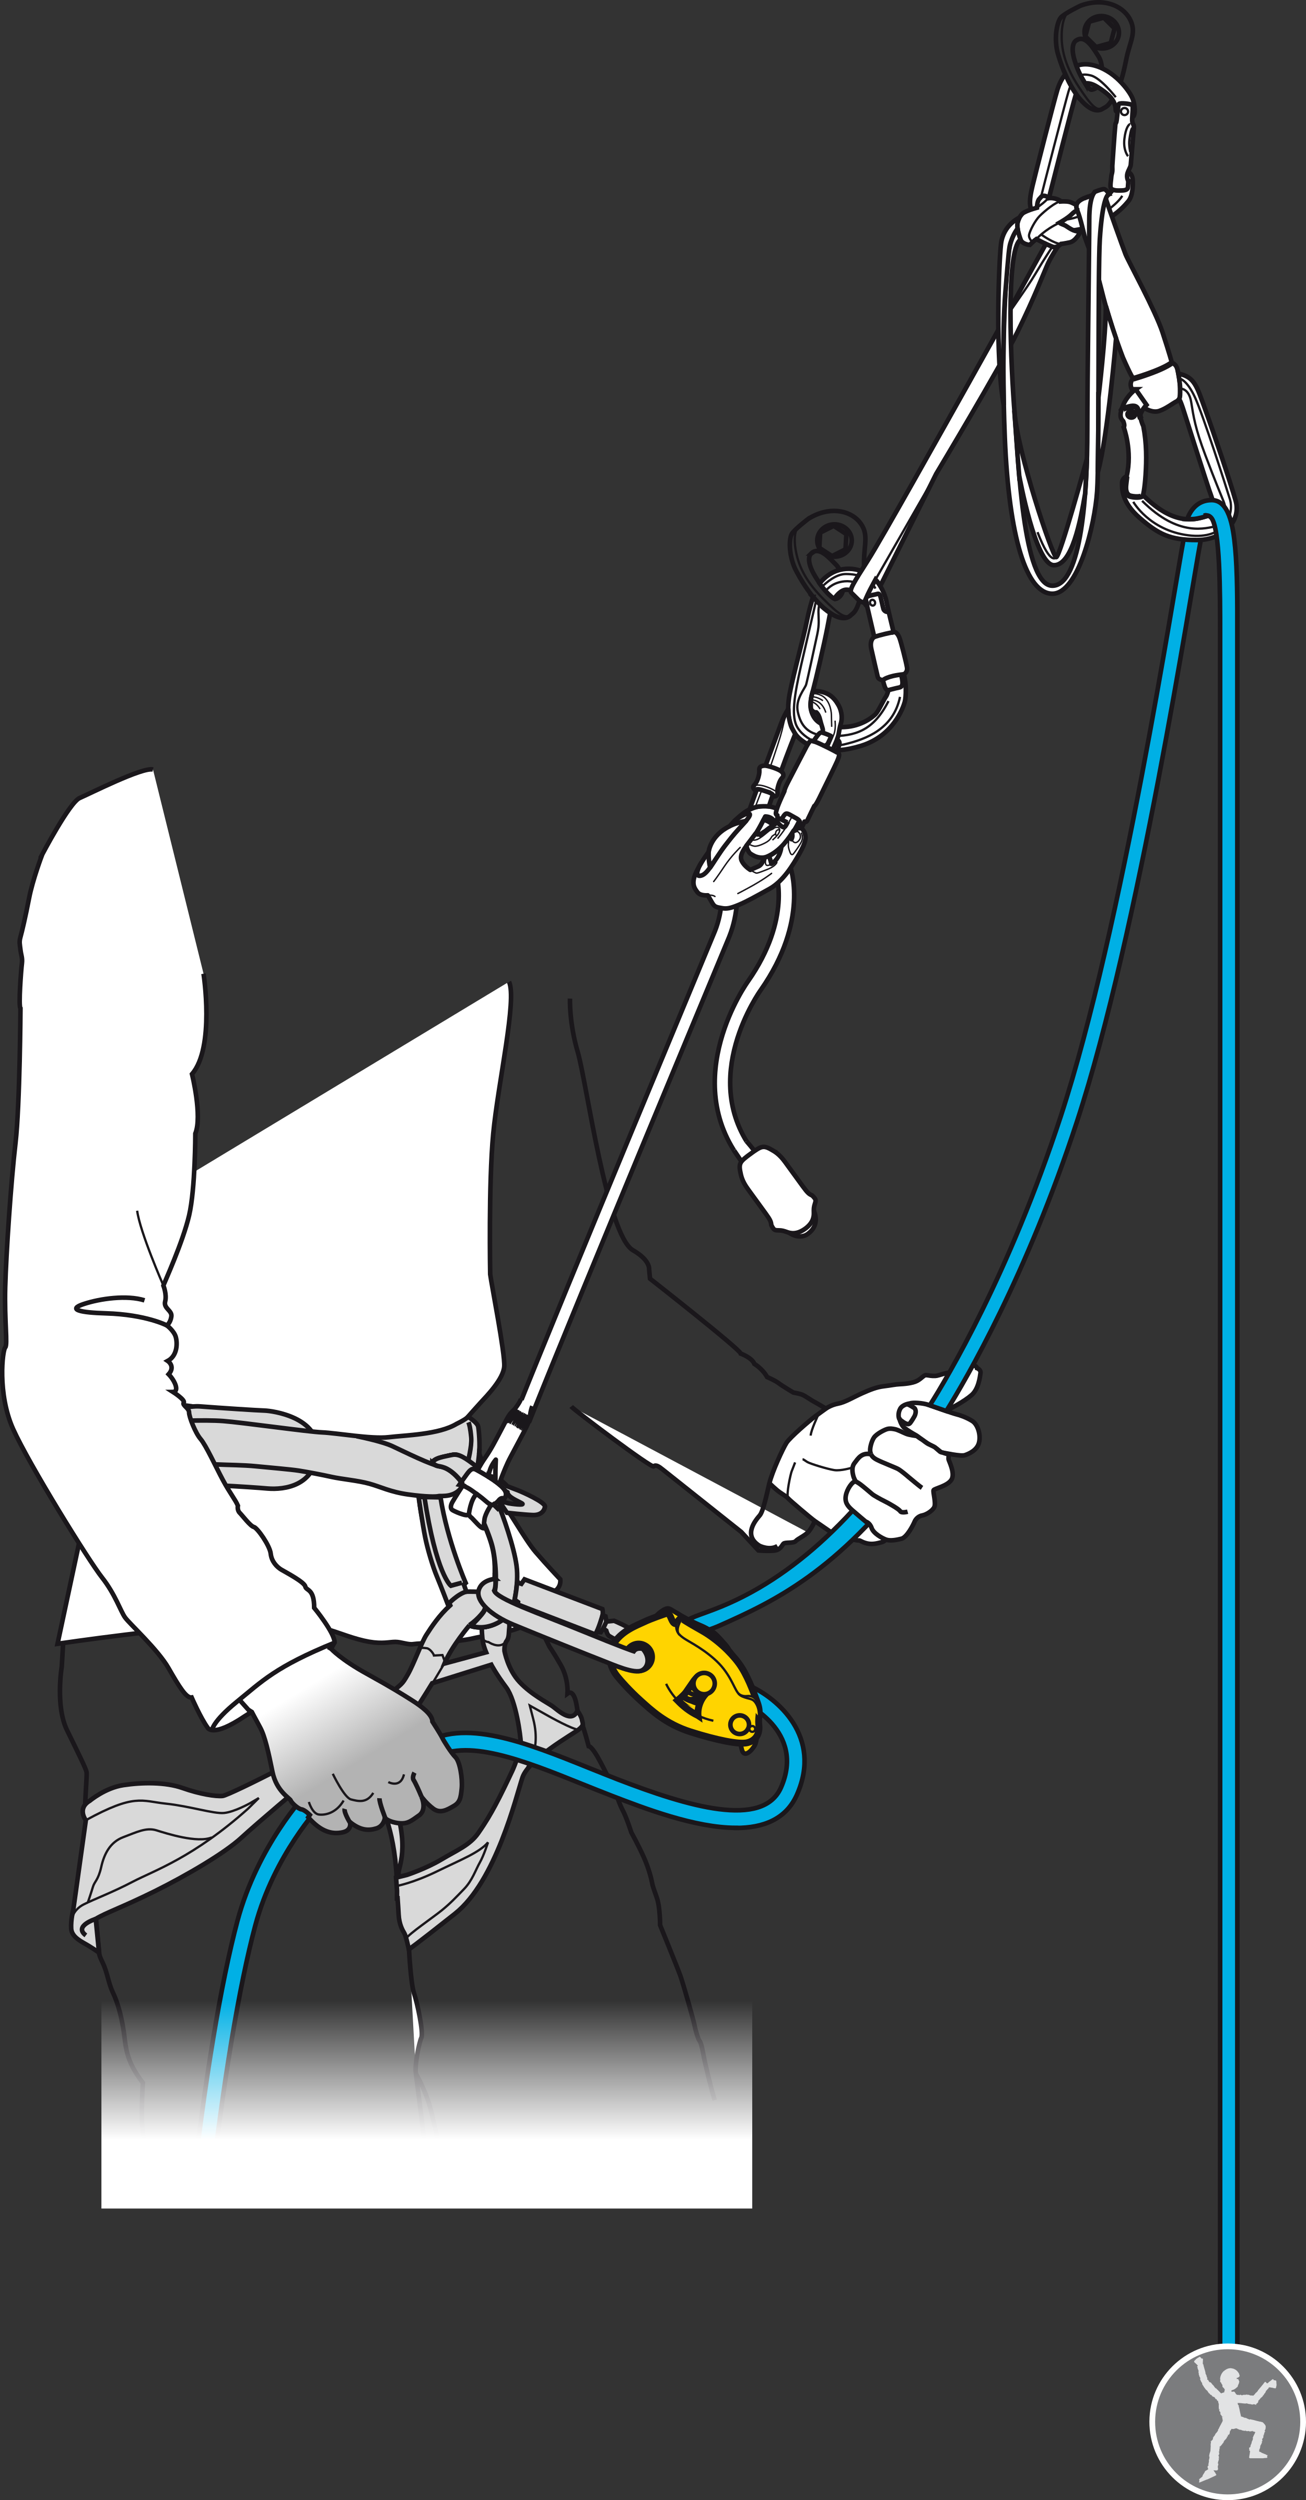 <?xml version="1.0" encoding="UTF-8"?>
<svg id="Calque_2" data-name="Calque 2" xmlns="http://www.w3.org/2000/svg" xmlns:xlink="http://www.w3.org/1999/xlink" viewBox="0 0 227.66 435.68">
  <rect x="0" y="0" width="227.66" height="435.68" fill="#333333" stroke="none"/>
  <defs>
    <style>
      .cls-1, .cls-2, .cls-3, .cls-4, .cls-5, .cls-6, .cls-7, .cls-8, .cls-9, .cls-10, .cls-11, .cls-12, .cls-13, .cls-14, .cls-15, .cls-16, .cls-17 {
        stroke: #1a171b;
      }

      .cls-1, .cls-2, .cls-8, .cls-10, .cls-14, .cls-15, .cls-16, .cls-17 {
        fill: none;
      }

      .cls-1, .cls-4, .cls-5, .cls-6, .cls-7, .cls-8, .cls-11, .cls-12, .cls-13, .cls-15 {
        stroke-width: .8px;
      }

      .cls-1, .cls-11, .cls-17 {
        stroke-miterlimit: 10;
      }

      .cls-18 {
        fill: url(#linear-gradient);
      }

      .cls-18, .cls-19, .cls-20 {
        stroke-width: 0px;
      }

      .cls-2, .cls-3, .cls-14 {
        stroke-width: .4px;
      }

      .cls-3, .cls-5, .cls-9 {
        fill: #ffd400;
      }

      .cls-4 {
        fill: #00b0e5;
      }

      .cls-6, .cls-11, .cls-12 {
        fill: #fff;
      }

      .cls-7, .cls-19 {
        fill: #d9d9d9;
      }

      .cls-9 {
        stroke-width: 1.2px;
      }

      .cls-10, .cls-12, .cls-14, .cls-15 {
        stroke-linecap: round;
        stroke-linejoin: round;
      }

      .cls-10, .cls-17 {
        stroke-width: .25px;
      }

      .cls-21 {
        fill: #7b7c7e;
        stroke: #fff;
      }

      .cls-13 {
        fill: url(#Dégradé_sans_nom_35);
      }

      .cls-20 {
        fill: #e2e3e4;
      }
    </style>
    <linearGradient id="Dégradé_sans_nom_35" data-name="Dégradé sans nom 35" x1="54.54" y1="293.31" x2="62.77" y2="306.81" gradientUnits="userSpaceOnUse">
      <stop offset="0" stop-color="#fff"/>
      <stop offset="1" stop-color="#b3b3b3"/>
    </linearGradient>
    <linearGradient id="linear-gradient" x1="74.41" y1="384.86" x2="74.41" y2="348.62" gradientUnits="userSpaceOnUse">
      <stop offset=".33" stop-color="#fff"/>
      <stop offset="1" stop-color="#fff" stop-opacity="0"/>
    </linearGradient>
  </defs>
  <g id="Calque_1-2" data-name="Calque 1">
    <g>
      <path class="cls-6" d="M99.57,245.09c.49.62,14.02,10.8,14.38,10.44.36-.36.92.02,1.65.61.73.59,13.62,10.82,13.62,10.82l2.98,3.22s1.36.13,2.62.04c1.26-.08,1.46-.92,1.75-1.21.29-.31,1.77-.03,2.14-.46.37-.42,1.45-.85,2.11-1.51"/>
      <path class="cls-6" d="M142.05,265.06c-.86-.62-4.43-3.66-4.66-3.95-.24-.28-.78-.6-1.44-1.05-.66-.45-1.83-1.59-1.83-1.59.5-2.05,2.35-6.05,2.98-7.04.64-.99,4.06-3.91,4.94-4.57.88-.65,1.94-1.4,1.94-1.4,0,0,.84-.62,2.09-.86,1.25-.23,2.73-1.15,4.19-1.8,1.46-.65,2.55-1.08,3.78-1.23,1.24-.15,2.04-.33,2.74-.36.7-.03,2.28-.14,3.11-.59.82-.45,1.15-1.03,1.58-.99.44.04.86.17,1.56.14.7-.02,2.08-.77,3.02-.51,0,0,.12-.34,1.11-.68,1-.35,2.17-.85,2.85-.53,0,0,.26.11.3.36,0,0,.7.24.61.87-.09.63-.33,2.76-1.55,3.82-1.21,1.07-3.98,2.65-5.74,3.21-1.76.56-3.69,5.23-3.69,5.23l-6.15,9.86s1.27,4.77,1.19,5.62c-.08.85-.67,1.58-1.27,1.72-.6.14-1.48.45-2.51.23-1.03-.23-1.2-.57-1.53-.53-.33.03-3.8-.74-4.66-1.34-.86-.61-2.96-2.04-2.96-2.04Z"/>
      <path class="cls-8" d="M135.53,269.42c-1.4.84-3.15-.06-3.15-.06-2.98-1.87-.55-4.56.06-5.29.61-.72,1.18-3.55,1.68-5.61"/>
      <path class="cls-2" d="M148.55,255.75s-1.96.61-3.12.43c-1.16-.17-4.22-1.11-4.72-1.42-.5-.31-.62-.45-.81-.47"/>
      <path class="cls-2" d="M141.32,250.17c.02-.91,1.36-3.71,1.36-3.71"/>
      <path class="cls-2" d="M138.6,254.84s-.43,1.14-.61,1.58c-.17.44-.98,4.02-.6,4.69"/>
      <path class="cls-4" d="M159.38,256.03c-13.4,17.87-24.57,23.08-33.93,27.24-1.57.7-2.9,1.03-3.67,1.38-.2.09-.41.14-.62.14h0c-.56,0-1.1-.32-1.35-.86-.34-.75-.02-1.63.72-1.97.89-.41,2.24-.85,3.92-1.49,14.03-5.3,26.05-17.22,36.4-33.25l-1.47,8.81Z"/>
      <path class="cls-8" d="M73.99,378.21c-.1-.54.15-2.83.2-3.12.04-.29-1.69-13.73-1.69-13.73,0,0,1.88,3.22,2.66,6.54.77,3.33,1.3,5.29,1.6,7.48"/>
      <path class="cls-8" d="M124.59,365.97c-.65-2.04-1.7-6.43-1.96-7.89-.26-1.45-.5-2.25-.72-2.49-.22-.24-.73-2.02-.86-2.74-.13-.73-1.89-6.96-2.45-8.55-.57-1.58-3.53-8.82-3.53-8.82,0,0,0-3.18-.57-4.77-.56-1.59-.75-2.11-.84-2.66-.1-.54-.51-2.34-1.44-4.42-.93-2.08-2.16-4.29-2.16-4.29,0,0-.85-2.66-1.54-3.94-.7-1.28-1.64-4.48-2.11-5.05-.48-.57-2.73-5.87-3.79-6.06,0,0-.84-3.13-1.15-3.82-.31-.7-.71-1.98-.79-2.36-.07-.39-.18-1.02-.18-1.02,0,0-.41-2.83-1.57-1.97,0,0,.2-2.56-1.16-4.94-1.36-2.38-1.97-3.2-1.97-3.2,0,0-2.94-6.03-3.18-6.36-.24-.33-19.5,1.31-19.5,1.31l-18.94-1.79-20.87-.04-22.23,4.97-.31,5.32s-1.15,6.89.91,11.11c2.07,4.21,3.3,6.71,3.41,7.31.11.6-.38,5.79-.18,6.37.18.58.5,3.34.5,3.34,0,0,.98,14.44,1.18,15.1.2.67.14.77.14.77l.55,5.77s-.22.15.62,1.87c.83,1.72.99,3.53,1.76,5.15.78,1.62,1.46,3.88,1.89,6.69.42,2.8.27,5.07,3.36,9.09,0,0-.35,4.76-.09,7.81.13,1.52.67,5.14,1.27,8.93"/>
      <path class="cls-6" d="M71.3,339.7s.3,5.96.87,7.64c.57,1.68,1.68,6.83,1.28,7.75-.4.91-1.21,4.81-.95,6.27"/>
      <path class="cls-6" d="M15.04,215.57c-4.44,10.22-6.48,25.32-6.06,26.97.93,3.68.27,10.99,6.56,8.82,6.29-2.17,4.06.69,4.06.69l-4.49,10.66-5.08,23.74s21.88-3.23,28.85-2.96c6.97.26,7.22-.44,9.29-.34,2.08.1,8.25.59,9.63,1,1.38.41,4.1,1.52,6.52,1.94,2.41.41,3.55.03,4.59.03,1.03,0,2.25.54,3.16.38.91-.16,7.16-.24,10.39-1,3.23-.76,7.97-.95,11.16-3.57,3.18-2.62,3.27-4.79,3.27-4.79,0,0,.92-.63.78-1.92,0,0-2.42-2.56-4.3-4.75-1.89-2.19-5.09-8.08-6.18-9.01-1.1-.93-9.41-4.5-9.41-4.5l.17-5.92s4.5-5.19,5.7-6.48c1.2-1.3,4.09-4.23,4.25-6.44.16-2.21-2.21-14.2-2.45-16.06,0,0-.3-15.77.53-24.51.83-8.74,4.18-23.42,2.75-26.47"/>
      <path class="cls-6" d="M21.52,244.89s9.17-.5,12.54.3"/>
      <path class="cls-7" d="M16.93,250.93s2.09-.47,4.34-1.6c2.25-1.12,9.85-4.53,13.58-4.25,3.73.29,9.93.69,11.28.73,1.35.04,9.57,1.15,9.18,7.13-.39,5.98-5.72,6.7-8.67,6.45-2.95-.26-13.5-.96-18.35-.65-4.86.3-10.11,1.46-11.55,2.16-1.44.7-.2-2.42-.03-2.67.18-.25.21-7.29.21-7.29Z"/>
      <g>
        <path class="cls-19" d="M101.46,299.71c-.12-.68-.81-1.6-.81-1.6-.98,2.31-3.43-.14-4.36-.79-.92-.65-3.65-2.01-5.71-4.2-2.06-2.17-2.64-5.43-2.64-5.43,0,0-.08-1.14.38-1.74.47-.61.36-1.57.46-2.28.1-.72-.24-2.62-.24-2.62,0,0,.56-1.43.71-1.57.14-.14.62-3.49.62-3.49.42-2.75-.66-6.9-1.76-10.36-1.1-3.45-2.73-6.67-2.73-6.67.28.02,1.15-.62,1.28-.3.13.33,1.79,1.37,1.79,1.37.09.9,1.81,1.51,2.52,1.94.71.43-1.96.07-2.32-.01-.37-.08-1.7-.47-1.7-.47l1.43,2.13s3.15.35,4.49.39c1.34.05,1.99-.63,2.13-1.43.14-.79-3.97-2.59-4.72-2.88-.75-.29-1.88-.72-1.88-.72-.38-.57-2.73-2.32-2.98-2.56-.25-.24-1.2-1.61-1.38-1.86-.18-.25-.51-1.31-.51-1.31.16-1.5-.03-3.83-.16-4.61-.14-.77-1.76-1.74-1.76-1.74-.52.51-2.01,1.22-2.01,1.22-3.1,1.88-8.86,1.97-11.87,2.33-3,.35-9.07-.74-11.56-.84-2.48-.1-13.94-1.73-17.28-1.98-3.35-.25-9,.03-11.38.15-2.38.13-4.49.74-4.49.74l-6.8,2.6s-.4,1.88-.41,2.54c0,.65.32,3.7.45,3.98.14.28.29.42.29.42,0,0,1.71-1.08,2.88-1.29,1.17-.21,8.6-1.43,9.35-1.35.74.08,2.9.56,2.9.56,0,0,.7,3.16.07,5-.62,1.83-4.02,6.32-9.58,5.66,0,0-5.14-1.09-4.34-9.19l-1.28.6c-1.36,10.01,7.2,10.65,7.2,10.65,0,0,1.71.17,3.02-.23,1.31-.4,5.24-1.88,7.23-5.73,1.99-3.86,1.25-7.09,1.25-7.09,0,0,.8-.54,2.64-.45,1.84.09,4.5.09,6.7.31,2.19.22,6.13.55,7.52.77,1.4.22,3.96.7,5.71,1.09,1.75.39,4.61.63,6.57,1.18,1.97.54,3.67,1.45,6.79,1.88,3.12.43,4.84.4,5.24.29.41-.12,3.17.43,4.4-2.13,1.25,1.13,3.3,5.15,4.7,9.11,1.41,3.96,1.01,6.08.99,7.56-.02,1.47-.54,2.46-.54,2.46,0,0-1.08-.16-2.3-.29-1.22-.13-2.66-.05-2.66-.05l-.7-1.56.48.02s-1.94-4.99-2.46-6.72c-.52-1.73-.83-3.08-1.23-4.55-.4-1.46-.68-3.77-.68-3.77,0,0-.49.03-1.08.09-.59.05-1.17-.08-1.65-.12-.48-.04-.63,0-.63,0-.01,2.06,1.56,8.8,1.56,8.8,0,0,.26,1.45,1.13,3.73.87,2.28,2.73,6.44,2.73,6.44-1.94,1.75-3.26,3.76-4.14,5.13-.88,1.37-2.19,5.07-3.26,6.94-1.07,1.87-.95,1.48-3.39,3.59-2.43,2.12-4.34,3.48-6.99,5.92-2.66,2.44-20.69,11.53-21.89,11.64-1.2.12-3.98-.32-6.98-1.38-3-1.06-7.1-.99-10.29-.51-3.2.47-5.88,2.73-5.88,2.73-2.29,1.34-.7,3.4-.7,3.4l-2.19,15.63s-.45,1.67-.36,3.25c.09,1.57,2.01,2.36,3.06,3.01,1.05.65,1.8,1.18,1.8,1.18l-.58-5.88c1.69-1.05,4.69-2.05,10.28-4.82,5.59-2.77,12.2-6.65,15.1-9.32,2.89-2.66,10.38-8.95,10.38-8.95l13.63,2.66s2.62,4.25,3.07,13.2l-.11.03s.08,1.04.17,2.31c0,.57,0,1.14-.01,1.74,0,0,.03-.33.08-.83.09,1.22.17,2.49.21,3.22.09,1.74.7,2.76,1,3.26.3.51.78,2.81.78,2.81,0,0,.82-.5,8.02-6.2,7.2-5.69,10.69-20.49,11.79-23.76,1.11-3.26,8.68-7.49,9.75-8.32,1.07-.82.74-1.05.62-1.72ZM81.82,283.2l.27.14c.35.24,1.88.28,1.88.28,0,0,.04,1.57.2,2.46.16.89.57,1.85.57,1.85l-7.26,1.96c1.24-3.01,4.36-6.67,4.36-6.67ZM89.23,308.73c-.61,1.31-2.04,4.3-2.89,5.85-.84,1.55-1.54,2.8-2.99,4.88-1.46,2.09-3.75,2.98-6.42,4.58-2.66,1.59-5.98,2.68-5.98,2.68l-1.45.36c0-.25,0-.47-.02-.63-.11-1.08,2.18-4.48-1.14-13.4-1.41-3.81,2.15-10.25,2.1-11.36-.06-1.12-.01-.84.48-1.63.49-.79.57-.73,1.68-2.4,1.11-1.67,2.74-4.34,2.74-4.34l10.3-3.23s.84,1.61,2.6,3.96c1.75,2.35,2.5,8.54,2.54,9.58.05,1.05-.94,3.82-1.55,5.11Z"/>
        <path class="cls-8" d="M101.46,299.71c-.12-.68-.81-1.6-.81-1.6-.98,2.31-3.43-.14-4.36-.79-.92-.65-3.65-2.01-5.71-4.2-2.06-2.17-2.64-5.43-2.64-5.43,0,0-.08-1.14.38-1.74.47-.61.36-1.57.46-2.28.1-.72-.24-2.62-.24-2.62,0,0,.56-1.43.71-1.57.14-.14.62-3.49.62-3.49.42-2.75-.66-6.9-1.76-10.36-1.1-3.45-2.73-6.67-2.73-6.67.28.02,1.15-.62,1.28-.3.13.33,1.79,1.37,1.79,1.37.09.9,1.81,1.51,2.52,1.94.71.43-1.96.07-2.32-.01-.37-.08-1.7-.47-1.7-.47l1.43,2.13s3.15.35,4.49.39c1.34.05,1.99-.63,2.13-1.43.14-.79-3.97-2.59-4.72-2.88-.75-.29-1.88-.72-1.88-.72-.38-.57-2.73-2.32-2.98-2.56-.25-.24-1.2-1.61-1.38-1.86-.18-.25-.51-1.31-.51-1.31.16-1.5-.03-3.83-.16-4.61-.14-.77-1.76-1.74-1.76-1.74-.52.51-2.01,1.22-2.01,1.22-3.1,1.88-8.86,1.97-11.87,2.33-3,.35-9.07-.74-11.56-.84-2.48-.1-13.94-1.73-17.28-1.98-3.35-.25-9,.03-11.38.15-2.38.13-4.49.74-4.49.74l-6.8,2.6s-.4,1.88-.41,2.54c0,.65.32,3.7.45,3.98.14.28.29.42.29.42,0,0,1.71-1.08,2.88-1.29,1.17-.21,8.6-1.43,9.35-1.35.74.08,2.9.56,2.9.56,0,0,.7,3.16.07,5-.62,1.83-4.02,6.32-9.58,5.66,0,0-5.14-1.09-4.34-9.19l-1.28.6c-1.36,10.01,7.2,10.65,7.2,10.65,0,0,1.71.17,3.02-.23,1.31-.4,5.24-1.88,7.23-5.73,1.99-3.86,1.25-7.09,1.25-7.09,0,0,.8-.54,2.64-.45,1.84.09,4.5.09,6.7.31,2.19.22,6.13.55,7.52.77,1.4.22,3.96.7,5.71,1.09,1.75.39,4.61.63,6.57,1.18,1.97.54,3.67,1.45,6.79,1.88,3.12.43,4.84.4,5.24.29.41-.12,3.17.43,4.4-2.13,1.25,1.13,3.3,5.15,4.7,9.11,1.41,3.96,1.01,6.08.99,7.56-.02,1.47-.54,2.46-.54,2.46,0,0-1.08-.16-2.3-.29-1.22-.13-2.66-.05-2.66-.05l-.7-1.56.48.02s-1.94-4.99-2.46-6.72c-.52-1.73-.83-3.08-1.23-4.55-.4-1.46-.68-3.77-.68-3.77,0,0-.49.03-1.08.09-.59.05-1.17-.08-1.65-.12-.48-.04-.63,0-.63,0-.01,2.06,1.56,8.8,1.56,8.8,0,0,.26,1.45,1.13,3.73.87,2.28,2.73,6.44,2.73,6.44-1.94,1.75-3.26,3.76-4.14,5.13-.88,1.37-2.19,5.07-3.26,6.94-1.07,1.87-.95,1.48-3.39,3.59-2.43,2.12-4.34,3.48-6.99,5.92-2.66,2.44-20.69,11.53-21.89,11.64-1.2.12-3.98-.32-6.98-1.38-3-1.06-7.1-.99-10.29-.51-3.2.47-5.88,2.73-5.88,2.73-2.29,1.34-.7,3.4-.7,3.4l-2.19,15.63s-.45,1.67-.36,3.25c.09,1.57,2.01,2.36,3.06,3.01,1.05.65,1.8,1.18,1.8,1.18l-.58-5.88c1.69-1.05,4.69-2.05,10.28-4.82,5.59-2.77,12.2-6.65,15.1-9.32,2.89-2.66,10.38-8.95,10.38-8.95l13.63,2.66s2.62,4.25,3.07,13.2l-.11.03s.08,1.04.17,2.31c0,.57,0,1.14-.01,1.74,0,0,.03-.33.08-.83.09,1.22.17,2.49.21,3.22.09,1.74.7,2.76,1,3.26.3.51.78,2.81.78,2.81,0,0,.82-.5,8.02-6.2,7.2-5.69,10.69-20.49,11.79-23.76,1.11-3.26,8.68-7.49,9.75-8.32,1.07-.82.74-1.05.62-1.72ZM81.82,283.2l.27.14c.35.24,1.88.28,1.88.28,0,0,.04,1.57.2,2.46.16.89.57,1.85.57,1.85l-7.26,1.96c1.24-3.01,4.36-6.67,4.36-6.67ZM89.23,308.73c-.61,1.31-2.04,4.3-2.89,5.85-.84,1.55-1.54,2.8-2.99,4.88-1.46,2.09-3.75,2.98-6.42,4.58-2.66,1.59-5.98,2.68-5.98,2.68l-1.45.36c0-.25,0-.47-.02-.63-.11-1.08,2.18-4.48-1.14-13.4-1.41-3.81,2.15-10.25,2.1-11.36-.06-1.12-.01-.84.48-1.63.49-.79.57-.73,1.68-2.4,1.11-1.67,2.74-4.34,2.74-4.34l10.3-3.23s.84,1.61,2.6,3.96c1.75,2.35,2.5,8.54,2.54,9.58.05,1.05-.94,3.82-1.55,5.11Z"/>
      </g>
      <path class="cls-8" d="M62.18,250.28s4.26.82,6.26,1.75,6.81,3.34,8.45,3.53c1.63.19,3.5,2.49,3.94,3.05"/>
      <path class="cls-8" d="M75.22,255.14s.06-.57.74-.77c.68-.2,1.96-.67,2.58-.78.62-.11.92-.24,1.61.11.7.36,3.79,2.06,5.24,5.27"/>
      <path class="cls-6" d="M81.54,254.82s.72-2.69.59-4.34c-.13-1.65-.32-2.26-.46-2.63"/>
      <path class="cls-6" d="M83.6,252.45s-.22,2.83-.49,3.53"/>
      <path class="cls-8" d="M80.33,275.94l-1.99.42s-2.57-1.96-4.64-15.59"/>
      <path class="cls-8" d="M81.82,283.2c3.2-2.22,4.16-5.46,4.16-5.46"/>
      <path class="cls-8" d="M83.96,283.61s3.57-.3,4.59-2.55"/>
      <path class="cls-2" d="M69.2,328.64s2.81-.5,7.03-2.56c4.22-2.06,7.37-3.27,8.84-5.03,0,0-.72,2.28-1.44,3.53-.71,1.25-1.31,3.13-2.74,4.6-1.42,1.47-2.37,2.48-3.84,3.68-1.47,1.2-5.9,4.23-6.24,4.94"/>
      <path class="cls-2" d="M91.65,308.56s.87-1.93,1.21-2.64c.34-.72.94-3.16.09-6.38l-.6-2.33,3.43,1.92s4.05,2.27,5.08,2.28"/>
      <path class="cls-2" d="M84.13,285.67s.55.46,1.02.47c0,0,1.71,1.2,2.83.16"/>
      <path class="cls-2" d="M75.3,293.47c.6-.98,2.28-3.8,2.28-3.8l-.45-1.26-1.48.08c-.05-.27-.68-1.19-1.26-1.27-.58-.09-1.23-.07-1.23-.07"/>
      <path class="cls-8" d="M66.1,313.96c-.4-1.23-.51-2.4-.08-5.73.44-3.34,2.12-9.19,2.12-9.19l-7.37,5.51-8.31,6.75"/>
      <path class="cls-2" d="M12.48,334.55s.18-1.71,2.12-2.69c1.93-.97,4.96-2.07,8.62-3.99,3.66-1.91,10.48-4.17,20-12.67l1.9-1.88-1.52.9s-2.74,1.54-4.54,1.71c-1.79.18-5.96-1.19-10.18-1.63-4.22-.45-5.39-1.78-13.92,2.89"/>
      <path class="cls-2" d="M15.32,331.5s.6-1.74.88-2.7c.29-.96.92-1.16,1.44-3.43.5-2.27,1.54-4.36,3.84-5.22,2.3-.86,4-1.75,5.78-1.2,1.78.55,7.12,2.28,9.66,1.24"/>
      <path class="cls-8" d="M75.35,254.95s.45.45,1.05.55c.61.11,2.11.26,4.1,2.87,2,2.61,4.46,8.19,5.19,10.81.73,2.62.63,4.67.38,8.53,0,0,.35.96,3.31,2.17,0,0,1.04-3.67.62-6.97-.43-3.31-2.36-8.83-3.44-11.33-1.08-2.5-2.13-4.91-4.15-6.45-2.02-1.54-2.82-1.79-3.88-1.54-1.06.25-3.02.49-3.18,1.37Z"/>
      <path class="cls-8" d="M82.08,283.34s2.02-1.99,2.28-2.61l2.66,1.9s-2.35,1.56-4.94.71Z"/>
      <path class="cls-7" d="M72.97,260.87s.72,4.94,1.15,7.03c.42,2.09,1.32,5.11,2.06,6.87.74,1.77,1.89,4.81,1.89,4.81,0,0,1.71-1.84,3.23-2.22l-.44-1.25.32-.27s-3.21-7.36-4.39-14.91l-3.81-.07Z"/>
      <path class="cls-8" d="M80.53,275.8l-1.94.53s-2.57-1.96-4.63-15.6"/>
      <path class="cls-7" d="M89.44,279.87s1.04-3.67.61-6.98c-.43-3.31-2.36-8.83-3.43-11.33-1.08-2.51-2.14-4.91-4.15-6.45-2.01-1.54-2.82-1.79-3.88-1.54-1.05.25-3.02.49-3.18,1.37,0,0,.45.45,1.05.55.6.11,2.11.26,4.1,2.87,1.99,2.61,4.46,8.19,5.19,10.81.73,2.62.92,7.24.38,8.53-.54,1.29-1.72,3.01-1.72,3.01-.26.62-2.28,2.61-2.28,2.61,2.59.86,4.94-.7,4.94-.7,0,0,1.82-.94,2.36-2.74Z"/>
      <path class="cls-7" d="M90.14,275.75l.75.25.54-.78,13.58,5.18s.14.5.03,1.04l.51.22.16.91,1.34-.13s2.42,1.01,3.22,1.71c0,0-1.65.66-2.44,1.86,0,0-1.38-.75-1.68-.95-.29-.21-.47-.91-.47-.91l-.54-.38-.41.66-.68-.04-.29.42-13.48-5.2.03-.42-.59-.42s.27-1.26.43-3.02Z"/>
      <path class="cls-8" d="M105.04,281.44s-.68,2.44-1.28,3.37"/>
      <line class="cls-8" x1="105.71" y1="282.58" x2="105.14" y2="283.78"/>
      <path class="cls-4" d="M128.29,318.52c-7.13,0-15.93-3.39-21.73-5.62-1.65-.64-3.33-1.31-5.02-1.99-10.1-4.07-20.55-8.28-26.28-4.3l-1.74-2.5c7.08-4.92,18.31-.4,29.16,3.98,1.68.67,3.34,1.34,4.98,1.98,12.3,4.74,25.31,8.61,28.48,1.43,4.34-9.83-6.22-14.72-6.67-14.92l1.24-2.79c4.79,2.13,12.68,8.83,8.22,18.94-1.9,4.31-5.9,5.81-10.64,5.81h0Z"/>
      <path class="cls-5" d="M117.09,290.14s-2.07-.48-3.09-2.45c-1.02-1.97-.72-3.33-.5-3.97.22-.65.86-2.25,2.07-2.8,1.2-.56,2.18-.03,2.7.32.52.35,2.38,1.36,3.6,1.9,1.22.54,2.21.93,3.4,2.29,1.18,1.36,2.33,3.04,3.38,5.1,1.06,2.06,1.82,4.21,2.26,5.95.45,1.73.67,3.35.75,4.02.09.68.32,2.17.18,2.82-.14.65-.29.94-.75,1.5-.45.56-1.44,1.38-1.78.05-.34-1.33-.78-3.98-1.37-5.87-.6-1.88-1.13-3.5-1.7-4.93-.57-1.42-1.49-3.43-2.18-4.22-.7-.79-1.69-.84-2.19-.67-.52.17-1.04.54-1.49.72-.45.18-1.99.61-3.3.24Z"/>
      <path class="cls-5" d="M130.96,298.19c-.43-1.05-1.33-4.38-1.87-5.71-.53-1.34-.74-2.58-.85-3.02-.11-.44-.46-1.17-.92-1.73-.45-.56-1.27-.97-1.27-.97-.03,1.5-2.94,1.33-4.06,1.45-1.13.11-2.37,1.32-4.63.72-2.26-.6-3.71-2.85-4.21-3.91-.5-1.06.21-1.43-.16-2.01-.38-.59-1.38.03-3.04.83s-3.15,1.84-3.49,3.97c-.34,2.12.59,3.38,2.08,5.21,1.5,1.83,4.2,4.5,8.25,6.86,4.04,2.37,8.29,3.07,10.25,3.42,1.96.34,3.71.66,4.58-.94.88-1.61-.24-3.1-.67-4.16ZM109.91,290.56c-1.09-.6-1.5-1.96-.9-3.06.59-1.09,1.96-1.49,3.05-.89,1.09.59,1.49,1.96.89,3.06-.59,1.08-1.96,1.49-3.05.89Z"/>
      <path class="cls-5" d="M129.49,300.82c.26-.49.09-1.09-.4-1.35-.48-.26-1.09-.09-1.35.4-.26.49-.09,1.09.4,1.36.49.26,1.09.08,1.35-.4Z"/>
      <path class="cls-5" d="M131.64,299.65v-.03c-.19-.5-.4.04-.4.04-2.06,3.34-3.66,1.91-4.27,1.52-.62-.41-1.97-1.69-2.06-1.76-.09-.07-.53,0-1.65-.28-1.12-.28-3.62-1.49-4.99-3.07-1.37-1.58-2.6-4.28-3.67-6.7-1.07-2.41-2.59-5.66-2.74-6-.14-.35-.62-.16-.62-.16l-.03.02c-.36.17-.78.38-1.25.61-1.67.8-3.15,1.84-3.49,3.97-.34,2.12.59,3.38,2.08,5.21,1.5,1.83,4.2,4.5,8.25,6.86,4.04,2.37,8.29,3.07,10.25,3.42,1.96.34,3.71.66,4.58-.94.53-.96.34-1.89,0-2.7ZM109.91,290.56c-1.09-.6-1.5-1.96-.9-3.06.59-1.09,1.96-1.49,3.05-.89,1.09.59,1.49,1.96.89,3.06-.59,1.08-1.96,1.49-3.05.89Z"/>
      <path class="cls-5" d="M115.81,280.46s-.97.53-1.45,1.18c-.48.65-1.94,2.14-.42,5.48,1.52,3.34,2.36,4.92,2.77,5.63.41.71,3.19,4.31,5.46,4.13,2.28-.18,6.05-4.42,6.19-4.69.13-.26.38-.74-.22-1.89-.6-1.15-.85-1.67-.92-2.29-.07-.63-.32-.96-1.5-2.26-1.18-1.3-1.5-1.45-1.94-1.6,0,0-.61-.51-1.94-1.03-1.33-.52-2.8-1.35-3.94-2.07-1.14-.71-1.3-.97-2.09-.59Z"/>
      <path class="cls-5" d="M128.52,291.46c-.02-.29-.12-.66-.38-1.16-.6-1.15-.85-1.67-.92-2.29-.07-.63-.32-.96-1.5-2.26-1.18-1.3-1.5-1.45-1.94-1.6,0,0-.99-.41-1.87.13-.88.54-2.98,1.76-3.52,2.28-.55.53-1.82,2.02-1.93,3.62-.12,1.59.63,3.53,1.2,4.29.57.76,2.82,2.93,4.73,1.78,1.9-1.15,2.74-2.07,3.61-2.6.88-.53,2.73-1.35,2.52-2.16v-.03Z"/>
      <path class="cls-5" d="M126.94,292.82c.7-.42,1.34-.9,1.22-1.38v-.03c-.02-.26-.11-.62-.36-1.09-.56-1.08-.8-1.57-.87-2.15-.07-.58-.3-.9-1.41-2.12-1.11-1.23-1.41-1.37-1.82-1.5,0,0-.93-.39-1.76.12-.83.51-2.8,1.65-3.31,2.15-.51.5-1.71,1.9-1.82,3.4-.11,1.5.6,3.32,1.13,4.04,0,0,1.5,1.98,2.57,1.85,1.07-.12,1.38-.21,2.29-.74.9-.53,3.39-2.02,4.13-2.53Z"/>
      <path class="cls-5" d="M126.71,292.97c.09-.05.17-.11.23-.15.7-.42,1.34-.9,1.22-1.38v-.03c-.02-.26-.11-.62-.36-1.09-.56-1.08-.8-1.57-.87-2.15-.07-.58-.3-.9-1.41-2.12-.91-1-1.27-1.28-1.6-1.42h-.03s-2.63,1.62-3.52,2.19c-.88.57-2.38,1.68-2.57,3.36-.19,1.67.58,3.4,1.36,4.07.79.67,2.13,1.76,3.95.66,1.82-1.1,3-1.58,3.56-1.92h.03Z"/>
      <path class="cls-5" d="M117.4,284.36c.25-.42.8-.56,1.22-.31.43.25.57.8.31,1.22-.25.42-.8.57-1.22.32-.42-.25-.56-.8-.31-1.23Z"/>
      <path class="cls-8" d="M111.8,283.27s.2.7-.42.98c-.63.28-3.05.95-3.98,2.17-1.08,1.42-1.09,3.84.4,5.64"/>
      <path class="cls-8" d="M111.96,284.23s-.17,1.65-.18,2.26"/>
      <path class="cls-8" d="M108.8,288.05s-.25.66-.07,1.31c.18.66,1.28,2.09,2.4,2.11,1.12.02,2.56-1.76,2.09-3.16"/>
      <path class="cls-5" d="M112.94,293.65s.19,1.93,1.66,3.58c1.47,1.66,3.95,3.4,5.84,3.7,1.89.29,4.18-1.01,4.37-1.09.19-.09.3-.22.56,0"/>
      <path class="cls-5" d="M124.04,294.06c.49-.9.16-2.03-.74-2.51-.9-.49-2.03-.16-2.52.74-.49.9-.16,2.03.74,2.52.9.49,2.03.16,2.52-.74Z"/>
      <path class="cls-9" d="M132.28,300.56c-.18-1.64.42-2.04-.31-4-.72-1.96-1.73-4.72-3.19-6.72-1.47-2-3.92-4.29-6.53-5.75-2.62-1.46-3.4-2.04-3.4-2.04,0,0-.39-.19-.86.82,0,0-.36.32-.75-.35-.4-.67-.44-1.59-1.32-1.29,0,0-2.49.84-3.65,1.41-1.17.56-4.07,1.59-5.4,3.98-1.33,2.4.03,4.63.72,5.48.69.85,2.18,2.53,4.03,4.2,1.86,1.67,4.41,4.12,8.8,5.51,4.38,1.39,8.42,2.24,9.87,1.87,1.45-.37,2.18-1.49,1.99-3.12ZM110.25,290.72c-1.09-.59-1.49-1.96-.89-3.05.6-1.09,1.97-1.5,3.05-.89,1.09.59,1.49,1.96.89,3.05-.6,1.09-1.97,1.49-3.06.89ZM121.66,298.94c-1.5-.72-2.65-1.68-3.51-2.59l-.03-.03s1.12-.91,1.51-1.49c.33-.49,1.08-1.57,1.32-1.91,0,0,.62-.89,1.37-1.08l.06-.02c.37-.08.76-.04,1.12.16.76.41,1.04,1.37.62,2.12-.24.4-.61.6-.81.79-.2.18-.3.29-.3.29-1.61,1.78-1.33,3.77-1.33,3.77l-.03-.02Z"/>
      <path class="cls-3" d="M121.66,298.94c.8.39,1.69.7,2.69.92"/>
      <path class="cls-3" d="M116.12,293.42s.59,1.4,2.02,2.92"/>
      <path class="cls-3" d="M128.72,295.12s.54.54,1.45.44c.91-.11,1.63.25,1.94,1.38"/>
      <path class="cls-5" d="M130.37,301.32c.43-.78.14-1.77-.65-2.2-.79-.43-1.77-.14-2.2.65-.43.79-.14,1.78.64,2.2.79.43,1.78.14,2.2-.65Z"/>
      <path class="cls-3" d="M117.99,282.87s-.29.58.05,1.38c.33.81,1.43,1.4,2.08,1.79.65.39,4.05,2.24,6.01,4.76,1.95,2.52,2.02,4.29,3.25,4.82,1.24.54,1.71.27,2.29,1.05.57.79.66,1.77.62,2.46"/>
      <path class="cls-3" d="M118.85,282.05s-1.36,2.1-.34,2.87"/>
      <path class="cls-3" d="M131.58,301.53c.14-.25.05-.55-.2-.69-.25-.14-.55-.04-.69.2-.13.24-.04.55.21.69.24.13.55.05.68-.2Z"/>
      <path class="cls-5" d="M124.37,294.26c.49-.9.16-2.03-.74-2.51-.9-.49-2.03-.16-2.52.74-.49.9-.16,2.03.74,2.52.9.49,2.03.16,2.52-.74Z"/>
      <path class="cls-7" d="M86.36,275.13s-2.42.11-2.92,2.01c-.51,1.91,2.15,4.36,6.04,5.97,3.89,1.62,13.94,5.65,15.62,6.29,1.69.64,5.52,2.41,6.85,1.66,1.17-.66,1.31-2.39.08-3.74,0,0-1.04-.28-1.55.43,0,0-1.6-.5-9.27-3.64-7.68-3.14-14.48-5.45-15.06-6.91,0,0,.34-.64.2-2.08Z"/>
      <path class="cls-4" d="M36.48,384.24c2.34-21.18,5.25-38.37,8.02-48.69h0c1.64-6.14,4.45-11.35,6.86-15.01h0c1.2-1.83,2.3-3.28,3.09-4.25h0c.79-.98,1.25-1.46,1.25-1.46l-2.35-2.2h0c-.09.1-8.42,8.93-11.96,22.1h0c-2.85,10.65-5.79,28.04-8.14,49.44"/>
      <path class="cls-6" d="M35.48,169.68s2.01,12.85-2.01,17.49c0,0,1.82,7.28.58,10.37,0,0,0,9.6-1.08,14.24-1.08,4.65-4.33,11.77-4.49,12.23,0,0,.62,1.54.31,2.78-.31,1.24,1.24,1.55,1.08,2.63-.15,1.09-.78,1.55-.78,1.55,0,0,1.24.93,1.55,2.01.3,1.08.3,3.25-1.4,4.18,0,0,1.4.93.16,2.32,0,0,.93.92,1.24,2.01.3,1.08-.47,1.08-.47,1.08,0,0,2.17,1.39,1.86,1.86-.31.46.93.93.93,1.7s1.08,3.56,2.01,4.64c.93,1.08,2.63,4.8,3.87,7.12,1.24,2.32,2.17,3.41,2.63,4.49,0,0-.16.77.31,1.24.46.46,1.86,2.33,2.47,2.47.62.16,2.79,3.25,2.94,4.65.15,1.39,1.08,2.32,1.85,2.79.78.46,4.03,2.16,4.18,2.94.16.77,1.55.3,1.55,3.71,0,0,3.56,4.33,3.56,6.04l-.62,1.08-3.17,7.59-6.58,5.41-4.09-1.99-1.18.74c-5.72,3.87-6.5,2.01-6.5,2.01-1.23-1.7-2.78-5.26-2.78-5.26-.93.16-2.17-1.86-4.03-5.11-1.86-3.25-6.81-7.74-7.58-8.83-.78-1.08-1.7-4.02-4.02-6.97-2.32-2.93-12.69-19.66-15.48-25.84-2.79-6.19-1.86-13.78-1.39-14.24.46-.47-.16-4.65,0-10.53.16-5.88,1.01-18.42,1.79-25.07.77-6.66.87-23.5.87-23.5-.38-.37.12-6.81.25-7.81.12-1.01-.13-1.38-.25-2.38-.12-1-.25-1.37,0-2.25.25-.88.87-3.5,1.5-6.75.63-3.25,2.25-7.5,2.25-7.5h-.02s4.82-9.2,6.59-9.96c1.77-.76,10.92-5.4,12.78-4.97"/>
      <path class="cls-8" d="M29.1,230.98s-3.6-1.91-10.67-2.12c-4.35-.12-6.77-.64-3.87-1.61s7.57-1.61,10.63-.65"/>
      <path class="cls-2" d="M28.48,224.01s-4.09-9.32-4.57-13.03"/>
      <path class="cls-8" d="M49.95,293.96s-.18.65-.65,1.12"/>
      <path class="cls-8" d="M48.36,295.72s-.47.3-1,.36"/>
      <line class="cls-8" x1="57.09" y1="287.01" x2="57.42" y2="286.68"/>
      <path class="cls-13" d="M57.09,287.01h.11s.53.32.53.32c0,0,1.7,1.86,6.19,4.33,4.49,2.48,6.19,3.56,7.9,4.64,1.7,1.08,3.56,2.48,3.56,3.71,0,0,1.4,2.17,1.7,2.79s1.55,2.63,2.32,3.41c.78.77,1.24,3.72,1.09,5.41-.16,1.7-.32,2.48-1.4,3.1-1.08.62-2.32,1.39-3.56.46-1.24-.93-2.06-2.09-2.06-2.09,0,0,1.04,2.22-.42,3.26-1.45,1.04-2.01,1.45-3.25,1.38-1.25-.07-2.42-.55-2.7-.97,0,0-.14,1.46-1.52,1.87-1.38.41-2.77.34-4.57-1.11,0,0,.42,1.45-1.32,1.79-1.73.35-3.67,0-5.96-2.63l.28-.41s-.9-.9-1.45-.97c-.56-.07-1.73-1.11-1.87-1.53-.14-.41-2.49-1.59-3.19-4.98-.69-3.4-1.32-6.24-2.15-7.76-.83-1.52-1.45-2.7-1.45-2.7l-.44-.28h-.07s-1.68-1.88-1.68-1.88"/>
      <path class="cls-2" d="M53.84,314.01s.6,2.04,1.74,2.19c1.14.14,3.03-.25,4.32-2.44"/>
      <path class="cls-2" d="M58.01,309.1s1.99,4.17,3.18,4.47c1.19.3,2.73.75,3.88-1.14"/>
      <path class="cls-2" d="M67.69,310.54s2.13,1.19,2.73-1.34"/>
      <path class="cls-8" d="M72.25,308.9s-.45.84-.15,1.29c.3.45.95,1.88,1.37,2.9"/>
      <path class="cls-8" d="M67.19,316.89s-1.09-2.73-1.04-3.53"/>
      <path class="cls-8" d="M61.09,317.74s-1.19-1.88-1-2.53"/>
      <path class="cls-8" d="M36.96,301.52s0-1.45,4.35-4.99c4.35-3.54,6.71-6.08,17.05-10.29"/>
      <rect class="cls-18" x="17.68" y="348.62" width="113.45" height="36.24"/>
      <path class="cls-6" d="M156.83,247.38s.26,1.03.87,1.48c.61.45,1.44.96,1.86,1.18.42.21,1.96,1.49,2.92,1.93.97.44,1.43,1.14,1.82,1.17.39.04,3.17.68,3.89.44.72-.24,2.13-.85,2.47-2.18.34-1.32-.19-3.16-1.18-3.78-.99-.62-2.18-1.03-2.78-1.17-.6-.14-3.73-1.26-4.79-1.62-1.06-.36-2.8-.48-3.3-.26,0,0-1.28.14-1.7.94-.42.79-.28,1.59-.09,1.87Z"/>
      <path class="cls-6" d="M151.82,253.39c-.07-.16-.1-.33-.13-.49-.08-.49.21-1.73.66-2.39.45-.66,1.83-1.36,2.32-1.49.49-.13.88-.05,1.35.04.47.09,1.39.57,1.94.79.54.23,1.84.38,1.84.38,0,0,.59.45.82.57.23.12.84.67,1.28.87.44.21.93.43,1.08.54.15.11.74.66.87.75.12.09.38.17.45.17.07,0,.59.2.76.22.16.01.31.03.31.03,0,0-.03.72-.03.9,0,.18,1.22,2.45.52,3.57-.69,1.12-2.98,1.54-3.12,1.83-.14.29.47,2.27.12,2.96-.35.69-1.46,1.33-2.05,1.43-.6.1-1.14.53-1.37,1.07-.22.55-1.34,2.76-2.3,3-.96.24-2.01.41-2.7.15-.7-.26-2.18-1.08-2.5-2.02-.33-.95-1.01-1.1-1.01-1.1,0,0-1.64-1.37-2.41-2.05-.76-.68-1.28-1.32-1.08-2.48.2-1.16,1.17-2.54,1.71-2.49,0,0-.34-.64-.41-.98-.07-.34-.4-1.43.23-2.23.61-.8,1.22-1.83,2.78-1.54"/>
      <path class="cls-8" d="M160.72,259.28c-.33-.21-1.91-1.53-2.32-1.87-.4-.35-1.34-1.13-1.79-1.39-.46-.27-2.86-1.18-3.78-1.66-.61-.32-.87-.64-1.01-.97"/>
      <path class="cls-8" d="M149.13,258.15s.36.15.82.49c.46.33,1.8,1.48,2.1,1.73.3.26,1.52.93,2.18,1.25.66.32,2.47,1.34,2.69,1.72.23.38,1.3.09,1.3.09"/>
      <path class="cls-8" d="M156.9,247.4s.57.46.86.6c.29.13.63.31.9-.03.26-.33.61-.91.75-1.17.15-.26.24-.7.21-.91-.03-.22-.13-.48-.24-.53-.1-.04-.83-.58-1.23-.65"/>
      <path class="cls-8" d="M16.7,334.39s-3.95,1.23-1.73,2.87"/>
      <path class="cls-8" d="M142.05,265.06s-.58,1.32-1.23,1.99"/>
      <path class="cls-8" d="M99.36,174.01s-.17,4.17,1.36,9.35c1.53,5.18,5.08,31.89,9.62,34.51,3.01,1.73,2.81,3.28,2.81,3.28l.16,1.67s15.63,12.25,15.82,13.06c0,0,1.95.7,2.37,1.79,0,0,1.41.83,2.23,2.3,0,0,1.35.56,2,1.06s2.56,1.63,2.56,1.63c0,0,1.12.19,1.62.41.5.22,1.66,1.03,1.9,1.14.25.11,2.16,1.25,2.16,1.25"/>
      <path class="cls-4" d="M209.54,92.34c-.17.83-.06.92-.26,1.98-1.66,8.73-10.74,68.12-21.54,101.12-8.78,26.82-19.23,44.75-22.78,50.45l-2.88-1c3.03-4.78,13.8-22.79,22.83-50.37,10.76-32.87,19.79-92.05,21.45-100.75.19-.98.06-1.02.23-1.82,0,0,1.09.28,1.47.32.38.05,1.16-.76,1.32-.77.16,0,.16.84.16.84Z"/>
      <path class="cls-11" d="M129.34,202.44l2.12-1.65c-9.97-12.78,1.03-28.09,1.14-28.25,8.56-12.23,5.22-21.39,5.07-21.77l-2.51.96,1.25-.48-1.26.47c.12.33,2.93,8.29-4.74,19.26-.11.15-12.28,17.1-1.08,31.46Z"/>
      <path class="cls-11" d="M92.35,247.52c8.95-22.43,33.67-81.57,34.76-84.26,1.72-4.28,1.37-8.17,1.35-8.34l-2.67.26s.3,3.43-1.17,7.08c-1.09,2.7-25.81,61.84-34.76,84.27l2.49.99Z"/>
      <path class="cls-11" d="M127.97,200.48s1.07,1.57,1.8,2.72c.08.13,2.48,4.2,3.56,5.86.57.87,1.01,1.6,1.43,2.27.37.6.71,1.16,1.1,1.75.8,1.24,1.98,2.13,3.07,2.33.4.07.8.06,1.16-.04.27-.07.52-.19.74-.36,1.21-.88,2.23-2.54.26-5.51-.06-.09-2.53-3.47-3.33-4.74-.84-1.33-2.45-3.85-2.45-3.85l-2.49,1.59s1.6,2.52,2.44,3.84c.86,1.35,3.31,4.71,3.41,4.86.44.67.55,1.05.57,1.21-.24-.15-.61-.46-.91-.93-.37-.57-.7-1.11-1.06-1.69-.42-.69-.88-1.43-1.46-2.33-1.05-1.61-3.49-5.75-3.52-5.79-.83-1.31-2.12-2.75-2.17-2.81"/>
      <path class="cls-11" d="M140.35,214.12c-1.49,1.08-2.58.79-3.16.58s-.92-.3-1.43-.3-.75-.03-.96-.32-.35-.61-.35-.61c-.05-.55-.14-.85-1-2.03s-2.04-2.8-3.07-4.22c-1.03-1.42-1.19-2.29-1.35-3.11s-.11-1.32.31-1.81,1.52-1.25,1.52-1.25c0,0,1.05-.81,1.65-1.06s1.09-.14,1.82.27,1.51.83,2.54,2.25,2.21,3.04,3.07,4.22,1.11,1.36,1.62,1.58c0,0,.26.23.47.52s.16.53,0,1.02-.18.83-.16,1.45-.04,1.75-1.53,2.83Z"/>
      <path class="cls-12" d="M121.63,155.53c.48.61,1.75.49,1.75.49,0,0,.35.57.78,1.33.43.76.83.74,1.66.9.83.16,1.5.04,2.94-.56,1.44-.6,2.92-1.44,5.35-2.78,2.43-1.35,4.1-4.16,5.25-6.16,1.15-2.01,1.19-2.85.91-3.62-.28-.77-1.54-1.85-1.54-1.85,0,0-1.15-1.41-3.27-2.34-2.11-.93-4.39-.39-5.95.83-1.57,1.22-2.33,2.23-2.33,2.23-3.34,1.62-3.64,4.44-3.64,4.44,0,0-1.69,2.25-2.37,3.99-.68,1.74-.01,2.5.46,3.11ZM137.75,145.7l.31-.46s.21.41-.09,1.01c0,0-.17-.24-.22-.55ZM130.12,147.42l1.6-2.11s.43-.65.94-1.61.74-1.42.74-1.42c0,0,2.05-.07,1.72,2.23-.33,2.3-1.95,4.96-1.95,4.96,0,0-.18,1.17-.98,1.51-.8.34-1.39.61-1.39.61,0,0-.74-.44-1.23-1.12s-.75-1.35.54-3.05Z"/>
      <path class="cls-12" d="M136.2,147.59s-.14,1.96-1.73,2.95c0,0-.22-.93-.43-1.37,0,0,.57-.28.97-.58s.66-.51.84-.66.36-.34.36-.34Z"/>
      <path class="cls-10" d="M134.47,150.54s-.2.17-.46.24-.53.07-.58-.41.24-1.03.24-1.03"/>
      <path class="cls-10" d="M135.43,150.29s-.21.64-1.61,1.19-1.86.73-2.05.65-.58-.27-.96-.54"/>
      <path class="cls-15" d="M128.03,143.05s1.76-1.38,2.51-1.27-1.1,1.9-1.62,2.49-2.28,2.53-3.71,4.74c-1.43,2.21-2.18,3.49-3.17,3.61s-.26-1.55.18-2.24"/>
      <path class="cls-12" d="M130.05,143.05c-1.95.37-2.87.94-2.87.94-3.34,1.62-3.64,4.44-3.64,4.44,0,0-.12,1.1.25,2.75,0,0,1.82-2.82,2.56-3.77s1.44-1.88,2.38-2.9,1.33-1.46,1.33-1.46Z"/>
      <path class="cls-12" d="M134.79,143.9s-.56-.85-1.69-1.02c0,0-.89,1.8-1.37,2.43,0,0,.25-.04.53,0s.41.08.41.08c0,0,.32-.33.62-.45s.35-.3.7-.54.79-.51.79-.51Z"/>
      <path class="cls-10" d="M134.5,152.19s-1.33,1.09-4.22,2.64c-.86.47-1.66.88-1.66.88"/>
      <path class="cls-10" d="M123.38,156.02s.79-.15,1.25.2"/>
      <path class="cls-10" d="M129.03,147.67s-1.54,1.47-2.78,3.33c-1.24,1.87-1.84,2.62-1.84,2.62"/>
      <path class="cls-17" d="M134.14,147.15s-1.49,1.27-2.86.82c0,0-.48-.1-.59-.38"/>
      <path class="cls-17" d="M137.97,146.25s.24.51.62.58.85-.46.92-.84-.02-1.05-.88-1.23"/>
      <path class="cls-17" d="M139.65,145.1s.47.72.04,1.6-1.39,2.09-1.39,2.09c0,0-.31.43-.57-.23s-.32-1.04-.31-1.36.11-1.19.11-1.19"/>
      <path class="cls-11" d="M81.73,263.91s-.13.26-.96.02c-.83-.24-1.43-.53-1.84-.75s-.44-.73-.1-1.37,1.83-2.93,1.83-2.93l-.59-.14s.66-.95,1.28-1.8.99-1.19,1.71-.8c.72.38,2.67,1.48,3.84,2.44,1.17.95,1.55,1.61,1.14,2.38s-1.3,1.9-1.3,1.9l-.7-.69s-.22.18-.43.06c0,0-1.03,1.55-1.15,2.5s-.17,1.22.08,1.52c0,0-.26.26-.85-.25-.6-.52-1.42-1.51-1.6-1.61s-.34-.48-.34-.48Z"/>
      <path class="cls-15" d="M80.66,258.88s.67.21,1.55.83,1.68,1.19,2.35,1.78.88.66,1.03.74"/>
      <path class="cls-15" d="M81.73,263.91s.27-2.57,1.36-3.58"/>
      <path class="cls-11" d="M90.81,243.79c-.24.69-1.05,1.71-1.05,1.71l-.57.58c-.57.58-.88,1.29-1.89,3.2s-1.66,3.2-2.69,4.7c-1.03,1.49-1.34,2.25-1.34,2.25,0,0,.59.33.79.45.2.12.59.35.75.45s.89.56,1.14.73c.25.17.57.4.76.55.19.15.36.29.36.29,0,0,.02-.37.37-1.25.34-.87.88-2.27,1.52-3.47s1.35-2.55,1.93-3.63,1.32-2.45,1.47-3.28c0,0,.08-1.17.43-2.02M85.58,257.62s-.2-.13-.32-.2-.12-.07-.11-.12.02-.18.02-.18c0,0,.16.12.41.16v.35Z"/>
      <path class="cls-14" d="M85.58,257.28s.5.12.78.03"/>
      <path class="cls-15" d="M86.03,262.17s.5-.17.96-.78c0,0,.26-.33.6-.32"/>
      <path class="cls-15" d="M80.85,258.95s-.43-.14-.26-.46"/>
      <path class="cls-10" d="M88.13,247.69l1.63-2.19-1.45,2.28,1.63-2.18-1.43,2.29s1.74-2.2,1.66-2.17-1.43,2.16-1.43,2.16l1.6-2.07-1.4,2.24,1.55-2.16-1.2,2.26,1.44-2.14-1.21,2.28,1.37-2.1-1.09,2.25,1.35-2.21-1.1,2.38,1.35-2.25-1.19,2.42,1.42-2.3-1.15,2.36,1.38-2.23-1.18,2.42,1.34-2.34-1.09,2.47,1.27-2.38-1.01,2.52,1.18-2.23-.82,2.04"/>
      <path class="cls-15" d="M85.15,257.35s.05-1.53,1.28-2.99c0,0-.09,2.02-.07,2.7.02.68-.01,1.09-.01,1.09"/>
      <path class="cls-8" d="M140.88,90.43s-2.48,1.88-2.89,2.67-.56,3.31.56,5.9c0,0,2.12,4.49,5.15,7.05s4.29,1.49,4.64,1.14.83-.39,1.49-2.52.79-3.58.79-6.76.9-4.95-.83-7-5.36-2.73-8.91-.48Z"/>
      <path class="cls-8" d="M141.42,96.45s-.86.59,0,2.67,3.58,5.46,4.32,5.23,1.26-1.02,1.26-2.04-.22-2.87-1.3-3.94-2.91-3.29-4.29-1.92Z"/>
      <ellipse class="cls-8" cx="145.47" cy="94.19" rx="3.01" ry="2.82"/>
      <polygon class="cls-8" points="142.97 92.82 145.33 91.63 147.54 93.08 147.39 95.72 145.03 96.91 142.82 95.46 142.97 92.82"/>
      <path class="cls-2" d="M138.97,92.01s-.78,1.03-.24,4,2.02,5.59,4.78,8.35,3.78,3.46,4.84,2.82"/>
      <path class="cls-8" d="M188.29,1.02s-2.8,1.35-3.37,2.04-1.21,3.13-.62,5.89c0,0,1.19,4.82,3.65,7.93s3.9,2.32,4.32,2.04.89-.22,1.96-2.17,1.48-3.35,2.11-6.47,1.87-4.68.58-7.02-4.71-3.74-8.64-2.24Z"/>
      <path class="cls-8" d="M187.63,7.03s-.96.41-.53,2.62,2.42,6.07,3.2,5.98,1.44-.75,1.64-1.75.35-2.85-.49-4.12-2.2-3.8-3.82-2.73Z"/>
      <ellipse class="cls-8" cx="192.04" cy="5.62" rx="2.82" ry="3.01" transform="translate(148.39 192.72) rotate(-78.54)"/>
      <polygon class="cls-8" points="189.86 3.78 192.41 3.08 194.29 4.95 193.62 7.5 191.07 8.2 189.19 6.34 189.86 3.78"/>
      <path class="cls-2" d="M186.1,2.2s-.97.85-1.03,3.87.87,5.88,3.02,9.13,3.02,4.14,4.18,3.72"/>
      <path class="cls-6" d="M141.74,104.02c-.26.81-.72,2.36-1.1,4.26-.56,2.83-2.25,8.81-2.97,12.53s.03,6.55,1.85,8.03,4.95,2.86,10.6,1.12c5.65-1.75,7.33-6.69,7.59-7.62s.3-3.39-.17-4.83c0,0,.7-.32.57-1.19s-1.07-4.57-1.33-5.2-.62-1.05-1.01-.96c0,0-1.18-4.86-1.18-5s-.63-3.75-3.33-5.18-6.02-1.24-8.39,1.69c0,0,.36.51.7.91s.55.66.8.9.47.42.6.55.46.29.46.29c.41-.59,1.21-1.56,2.13-1.56,1.32,0,2.51,1.1,2.97,2s.63.9.63.9l1.24,5.34s-.88.46-.51,2.1.97,4.27,1.11,4.83.9.59.9.59c0,0,.09.4.19.71s.29,1.11.77,1.04c0,0-.15.76-.48,1.21s-1.25,2.46-1.76,2.97-2.41,2.08-5.37,2.24-4.65-.42-5.45-1.88-.54-2.79-.07-4.53,1.92-7.93,2.51-10.96c.22-1.15.37-1.94.47-2.48,0,0-.99-.71-1.37-1.08s-1.63-1.74-1.63-1.74Z"/>
      <path class="cls-8" d="M152.43,110.99s1.09-.41,3.36-.84"/>
      <path class="cls-8" d="M153.93,118.51s.65-.72,3.62-1.01"/>
      <path class="cls-8" d="M154.89,120.26s1.08-.29,1.88-.46.56-1.14.33-2.24"/>
      <path class="cls-8" d="M151.19,105.65s-.08-.44-.22-.98.2-.74.67-.87.87-.18,1.32-.31.53.53.65.98.27,1.23.4,1.67.87.69.87.26"/>
      <ellipse class="cls-2" cx="152.1" cy="105.03" rx=".44" ry=".51" transform="translate(-22.68 44.89) rotate(-15.64)"/>
      <path class="cls-2" d="M142.85,105.25c-.1.37-.18.84-.18,1.36,0,1.16.2,2.08-.21,3.95s-1.71,7.95-1.93,8.71-1.95,2.6-1.45,4.81,1.59,4.2,5.75,4.2,7.41-.87,10.05-6.11"/>
      <path class="cls-2" d="M142.27,104.63c-.35,1.52-1.15,4.97-2.13,9.18-1.34,5.72-2.24,9.88-1.45,12.26s4.63,4.56,8.47,3.65,8.57-2.68,9.73-8.28"/>
      <path class="cls-2" d="M143.32,102.22c.7-.69,2.42-2.19,4.12-2.19,2.21,0,4.17.63,5.17,2.53"/>
      <path class="cls-2" d="M143.94,102.97c.47-.59,1.47-1.5,3.29-1.67,2.71-.25,4.09,1.92,4.09,1.92"/>
      <g>
        <path class="cls-6" d="M187.57,16.36c-.66,2.16-4.27,16.36-4.51,17.32-.53,2.09.04,2.48.76,2.87.73.39,3.41.29,6.75-.96,3.34-1.26,4.22-3.87,4.38-4.45s.47-1.2,1.46-1.2c.58,0,1.02.65,1.05,1.49s.04,2.68-.79,3.66c-.83.98-3.55,4.29-9.85,5.1-6.13.78-7.08-3.38-7.23-4.35-.16-1.02.15-2.39.4-3.47.43-1.84,3.75-14.83,4.34-16.75.25-.8.68-1.81,1.37-2.67,0,0,.44.98.63,1.34s.56,1.04.82,1.45.42.63.42.63Z"/>
        <path class="cls-6" d="M189.18,14.55c.58-.11,1.28.07,2.08.57,1.78,1.11,2.63,1.91,3.03,2.97.4,1.06-.07,1.3.57,1.41.64.11,2.22,1.22,2.65.86.43-.36.41-2.09-.15-3.34-.56-1.26-3.2-4.9-6.99-5.7-1.07-.22-1.97-.13-2.72.16,0,0,.4,1.16.97,2.12l.56.96Z"/>
        <path class="cls-2" d="M197.32,31.37c-.26.04-1.54.04-2.22-.17"/>
        <path class="cls-2" d="M186.64,14.89c-.15.34-.28.72-.4,1.13-.62,2.11-4.58,17.47-4.8,18.42-.47,1.99.36,3.61,3.09,3.85,2.73.25,6.21-1.6,8.05-3.15"/>
        <path class="cls-2" d="M194.5,16.94s-2.58-3.32-4.3-3.78c-.74-.2-1.35-.21-1.84-.06"/>
      </g>
      <path class="cls-6" d="M195.06,33.2c.57-.02,1.5.07,1.56-.59.06-.66.06-1.04.06-1.04,0,0-.34-.64-.15-1.33.2-.69.55-1.07.59-1.57.04-.51.48-5.74.53-6.42.05-.68-.32-.52-.29-1.52.03-1,.21-2.23,0-2.43-.21-.2-2.14-.44-2.32-.17-.18.27-.31,2.99-.49,3.26-.18.27-.11.43-.17.87s-.46,6.15-.48,6.56c-.02.41.03.72-.01,1.07s-.16.6-.17.9c0,.3-.27,1.69-.07,2.01.2.32.88.42,1.4.4Z"/>
      <path class="cls-2" d="M196.64,27.22s-.86-.97-.64-2.99c.22-2.02.83-2.63,1.03-2.6"/>
      <path class="cls-2" d="M197.02,26.5s-.27-1.19-.15-2.13.3-1.92.49-2.05"/>
      <path class="cls-2" d="M195.41,19.36c.04-.34.35-.58.69-.54s.58.35.54.69-.35.58-.69.54-.58-.35-.54-.69Z"/>
      <path class="cls-6" d="M189.37,34.41s1.19-.47,1.88-.67,1.18-.19,1.56,1.03,2.93,8.37,3.4,9.56,5.19,9.78,6.44,13.59,1.63,5.29,1.63,5.29c0,0,.6.19.85.81s.59,2.6.59,3.69.09,1.88-.59,2.22-1.91,1.31-3.07,1.69-2.41-.44-2.41-.44c0,0-2.06-2.47-2.44-3.57s.33-1.63.33-1.63c0,0-.39-.47-1.8-3.69,0,0-2.3-5.96-3.65-11.46s-2.23-7.32-3.05-9.7c0,0-.74-3.32-1.26-4.48s.33-1.8,1.58-2.27Z"/>
      <path class="cls-6" d="M187.78,36.68s-.34.03-.99.68-2.11,1.47-2.11,1.47c0,0,.24.17.82.38s1.55,1.29,2.88,1.08c0,0-.8,1.72-1.89,1.95s-1.53.27-1.53.27c0,0-.58.58-1.13.58s-3.17-1.43-3.17-1.43c0,0-.46.32-1.16,1.02,0,0-1.23-.07-1.6-.92s-.55-1.64-.55-2.56.61-1.71.89-1.98,1.16-.61,1.84-.82l.68-.2s.03-1.16.41-1.53.34-.55.82-.55.82.41.82.41c0,0,.58-.1,1.33.14s.78.44.78.44c0,0,.92-.07,1.5.07.43.1.98.42,1.23.57,0,0-.04.3-.01.46s.14.48.14.48Z"/>
      <path class="cls-2" d="M180.66,41.66s1.43-1.64,4.02-2.83"/>
      <path class="cls-2" d="M181.5,40.86s2.26,1.65,3.46,1.65"/>
      <path class="cls-2" d="M180,42.2s-.77-.64-.6-1.35,1.01-2.39,1.84-3.22,2.86-2.52,3.68-2.52"/>
      <path class="cls-2" d="M180.76,36.2s1.11-.81,1.39-1.09.66-.58.66-.58"/>
      <path class="cls-16" d="M197.55,66s4.87-1.38,6.73-2.78"/>
      <path class="cls-6" d="M197.98,67.83s-1.44.99-2.18,2.74-.49,2.33,0,2.83c0,0,.35.78.08,1.05,0,0,1.56,4.07.51,8.57,0,0-.79.25-.79,1.16s-.17,3.28,3.11,6.11,5.26,3.82,9.93,3.82,7.75-3.37,6.76-6.84-3.76-11.65-5.29-15.87-1.88-5.71-4.7-6.29c0,0,.31,1.69.31,2.62s.02,1.55-.18,1.81c0,0,.24.22.89,2.31s3.96,12.42,4.41,13.72,1.53,3.79-.42,4.36-5.61,1.91-11.17-3.65c0,0,.28-.91.45-3.51s.2-5.49-.4-8.54c0,0-.23-.34-.57-1.73,0,0,.17-.99,1.13-1.95l-1.9-2.72Z"/>
      <path class="cls-16" d="M195.45,71.56s0-.25,1.05-.56,1.61-.28,1.84.4.52,1.58.52,1.58"/>
      <ellipse class="cls-16" cx="197.21" cy="72.2" rx=".57" ry=".47"/>
      <path class="cls-2" d="M205.72,67.72s1.53-.14,1.93,2.36.68,4.53,2.49,9.31,2.57,6.53,3.17,8.03.59,3.96-1.24,4.27-6.53,2.04-12.98-4.41"/>
      <path class="cls-16" d="M196.39,83.02s-.2,1.59-.2,1.82-.08,1.44.96,1.66,2.02.09,2.09-.23"/>
      <path class="cls-2" d="M197.55,87.45s2.8,4.97,9.58,5.83,7.98-3.96,7.27-6.27-4.69-14.71-6.08-17.74-2.6-3.27-2.6-3.27"/>
      <path class="cls-2" d="M193.46,36.33s1.6-1.19,2.17-2.21"/>
      <path class="cls-6" d="M182.32,42.51s-9.05,16.39-13.56,24.42-15.02,26.86-17.45,30.69-3.35,5.23-2.89,5.69.85.84,1.22,1.21,1,.51,1,.51c0,0,.49-1.22,1-2.2s.98-1.84.98-1.84c0,0,.57.62.84,1.11l9.73-19.52s11.14-18.57,14.16-24.7,4.7-10.59,5.32-11.93,1.78-3.06,1.78-3.06c0,0-.42.34-1,.11s-1.13-.49-1.13-.49Z"/>
      <path class="cls-2" d="M183.45,43s-1.4,2.07-2.95,4.7-5.12,7.35-6.37,9.6"/>
      <line class="cls-2" x1="152.62" y1="100.99" x2="163.19" y2="82.58"/>
      <path class="cls-4" d="M206.96,90.47c.53-1.53,1.79-3.32,4.24-3.32,2.96,0,3.74,4.23,4.12,8.36.38,4.19.38,9.5.37,14.64v1.28s0,304.53,0,304.53h-3V110.15c0-6.47.01-18.43-1.61-19.99,0,0-.24-.25-.48-.3,0,0-.81.26-1.22.35s-.9.22-1.48.25-.94.01-.94.01Z"/>
      <path class="cls-12" d="M141.71,120.44s-.31.83-.35,1.67-.05,1.15.03,1.47.16.59.16.59h.06c.38-.04.69-.04.69-.04.36.35.54.81.63,1.19.09.38.26.99.43,1.51s.03.83.03.83c-.39-.08-.6.13-1,.67s-.6.86-.6.86c0,0-.04,0-.26-.09s-.48.16-.9.92c-.41.76-2.57,4.94-3.26,6.27-.69,1.34-.64,1.59-.64,1.59-1.3,2.73-1.39,3.35-1.47,3.74-.08.39.25.45.25.45-.05.27.06.4.06.4l-.12.27c-.12.27.09.51.09.51,0,0-.43.38-.77.61-.33.24-.58.32-1.06.73-.48.41-.74.45-1.2.9v-.17s-.46-.1-.8-.05l-1.6,2.11s.13.73.56,1.25c.18.22.9.56.9.56,0,0,1.05.52,2.09.11s2.15-1.27,2.97-2.21c.82-.95,1.35-1.76,1.7-2.32,0,0,.41.01.52-.24l.15-.35.31.13c.12.05.4.05.59-.39s.35-.75.35-.75c0,0,.31.19.47-.18s1.23-2.54,1.23-2.54c0,0,.13.11.86-1.36.72-1.47,2.79-5.67,3.11-6.41.32-.74.48-1.26.22-1.43l-.26-.17s.31-.91.42-1.3c.12-.39-.02-.66-.39-.94,0,0,.22-.55.28-.92s.21-1.29.4-1.9.29-1.9-.47-3.21c-.76-1.31-1.74-2.24-3.84-2.39-.18-.01-.35-.01-.51,0"/>
      <path class="cls-12" d="M138.61,127.95c-.88,2.18-2.22,5.67-3.56,9.58-.44,1.27-.77,2.25-1.02,3,0,0-.72-.06-1.61,0s-1.76.56-1.76.56c.38-1.07.86-2.42,1.4-3.89,1.31-3.61,3.43-9.3,4.09-11.1.38-1.02.8-1.84,1.22-2.49l.04-.07s.01.93.11,1.46.25,1.34.55,1.91.56.99.56.99l-.02.07Z"/>
      <path class="cls-1" d="M143.39,127.68s.57.18,1.05.39.48.22.43.34-.63,1.31-.63,1.31c0,0-.22.05-.38.3"/>
      <path class="cls-1" d="M145.92,128.87l-.43,1.01-.33.77"/>
      <path class="cls-1" d="M145.89,131.11s-.38-.23-1.54-.81c-1.16-.57-1.43-.69-1.79-.85s-.56-.22-.77-.25"/>
      <path class="cls-1" d="M139.45,142.85s-.27.53-.56,1.07-.33.56-.54.89"/>
      <path class="cls-1" d="M137.35,143.19s-.31.67-.51.87-.21.11-.49,0c0,0-.51-.31-.79-.76"/>
      <line class="cls-17" x1="139.7" y1="142.95" x2="139.02" y2="144.21"/>
      <path class="cls-17" d="M145.3,130.32s.6.36.45.71"/>
      <path class="cls-17" d="M144.36,130.31s.65-1.52.95-2.21.34-1.61.26-2.52"/>
      <path class="cls-17" d="M144.98,126.66s-.02-1.21-.05-2.12-.42-2.78-1.86-3.4c-.51-.22-1-.3-1.47-.29"/>
      <path class="cls-17" d="M142.3,124.14s-.38-.47-.93-.77"/>
      <path class="cls-17" d="M137.43,124.06c-.34.49-.63,1.1-.85,2.13-.33,1.51-.59,2.37-1.75,5.84s-1.73,4.84-2.59,7.08c-.23.6-.43,1.12-.6,1.58"/>
      <path class="cls-17" d="M142.95,123.57s-.44-.92-1.43-1.3"/>
      <path class="cls-17" d="M143.45,122.11s-.82-.67-1.96-.71"/>
      <path class="cls-17" d="M143.95,124.18s-.49-2.16-2.58-2.24"/>
      <path class="cls-17" d="M138.11,142.22s-1,1.84-1.44,2.46-.77,1.05-1.12,1.46"/>
      <path class="cls-17" d="M134.65,146.4s.52-.45.85-.85.5-.84.33-.92-.36-.01-.5.18-.27.91.17.74"/>
      <path class="cls-17" d="M135.9,144.75s.08-.23-.15-.47-.7-.07-.89.09-.4.22-.62.31-1.74,1.55-2.46,1.67c0,0-.66.21-.81-.18"/>
      <path class="cls-17" d="M135.2,145.31s-.36.21-.56.37-.23.66-1.19,1.17-1.68.68-2.04.59c0,0-.6-.14-.66-.28"/>
      <path class="cls-17" d="M132.53,145.53s-.47.36-.84-.02"/>
      <path class="cls-11" d="M133.38,137.84c-.73-.24-1.58-.5-1.71-.11-.39-.3-.47-.58-.26-.82.27-.31.55-.65.78-1.44.23-.79.18-1.06.17-1.39,0-.25.1-.63.93-.66.47-.02,2.02.47,2.65.84.92.54.56,1.09.49,1.18-.08.11-.4.36-.68,1.22-.28.85-.25,1.2-.21,1.53.03.33-.17.63-.78.62.22-.46-.78-.76-1.4-.96Z"/>
      <path class="cls-17" d="M135.15,137.85c-.38-.31-2.35-1.25-3.38-1"/>
      <path class="cls-1" d="M139.33,144.34s-.35-.05-.07-.58.24-.81-.63-1.26-1.38-.91-1.72-.65-.69,1-.69,1"/>
      <line class="cls-1" x1="135.58" y1="142.51" x2="137.25" y2="143.32"/>
      <circle class="cls-21" cx="214.01" cy="422.04" r="13.15" transform="translate(-208.7 634.71) rotate(-89.82)"/>
      <path class="cls-20" d="M216.08,414.09h.03s-.02-.06-.02-.06c-.02-.08-.05-.1-.03-.1l.03.09c-.02-.07.01-.03.03,0,0-.03-.02-.06-.02-.09-.01-.01,0,.01,0,.03-.02-.03-.06-.08-.07-.12-.03-.07.03-.03,0-.11-.2-.44-.55-.8-.99-.94,0-.02,0,0,.02-.01-.14-.03-.25-.07-.38-.07-.03-.01-.04-.03-.04-.03,0,0-.18-.01-.36.02-.17.03-.35.09-.35.09v.05c-.12.05-.05-.05-.16.02-.02.08-.19.11-.21.16,0,0-.05.03-.06,0,0,.05-.05.05-.08.08,0,.02.01,0,.03,0-.02.02-.03.05-.06.07-.03.02-.05,0-.03-.02-.09.07-.35.33-.5.68-.16.34-.19.74-.18.88.03-.03,0-.13.05-.15.01.07-.01.11.01.14-.06.03,0,.16-.07.22l.04.02-.02.04c.09.31.15.05.21.33.05.16.14.19.16.28,0-.01,0-.06.03-.02-.03.02.03.07,0,.1.02.04-.02.2,0,.14,0,.04.05.13,0,.09.02.03.04.07.06.08l-.02-.05c.09.1.11.18.19.21l-.02-.05c.05.06.1.09.09.15l-.07-.04c.09.09.15.13.25.17l-.03-.03c.06.03.24.11.42.16s.37.03.43.01l-.05-.04s.06-.01.09-.02c0,0-.05.12-.06.1.1,0,.42,0,.71-.15.29-.13.52-.37.58-.44.07-.05.05.03.05.03.05-.08,0-.05.05-.12.02-.02.02.02.02.04.02-.04.04-.06.03-.07-.03.03-.06-.01-.09-.02.02-.02.04-.05.06-.08h.02s.03-.17.09-.26c.09-.15.09-.24.12-.42.02,0,.02.05.02.09.01-.03,0-.07.02-.08-.03.04,0-.08-.02-.05-.04-.14-.14-.32-.18-.43-.03,0-.06-.03-.27-.04,0-.05,0-.11,0-.16.21-.05.42-.13.46-.3Z"/>
      <path class="cls-20" d="M213.63,416.03s.03.02.02.03c0,.01-.04,0-.04,0-.03.09-.07.17-.08.24h-.01s0,.04,0,.07c-.01,0-.03,0-.04,0,.02,0,0,.12,0,.12h.04s-.05,0-.05.03c.07.02,0,.04.02.05,0,0,0,.01-.03,0,.04.01,0,.01.01.02,0,0,.01,0,.03,0h0s-.03.02-.04,0c-.02.04-.07.23-.06.28.03,0,.01-.02.05-.02.03.01,0,.01.01.02-.06,0-.01.03-.08.02h.03s-.02.01-.02.01c.03.06.02.02,0,.06,0,.02-.09-.02-.14-.02,0,0,.01,0,.01,0-.03,0,.02.02,0,.02,0,0,0,.03.04.03-.02,0-.03.02-.05,0,0,0-.01.01,0,.02h.02s-.01.01-.01.01h.01s.02.02.02.02h0c.41.22.88.44,1.35.37,0-.09.01-.21,0-.28.03-.01.02-.03.04-.05-.01,0-.03,0-.03,0,0-.05-.02-.01-.02-.06-.02-.05.03-.25.06-.3-.04-.03,0-.06-.03-.09h0s.05-.17.04-.2h0s.02-.02.04-.03c-.05,0-.07-.03-.07-.04h.01s-.04-.05-.05-.07h.03s-.01-.05-.01-.06c.01-.03.06-.07.03-.12h.08s0-.02,0-.02c0,0-.88-.15-1.08-.12h-.02s0,0,0,0c-.02.01.01.02-.01.01h.01s-.03-.01-.04-.02c0,0,0,0-.01.02h.01Z"/>
      <path class="cls-20" d="M216.54,421.8s-.09-.04-.05-.08h0c.05-.09-.11-.09-.05-.17h.02s-.02-.07,0-.12c0,.02-.05.04-.06.01.03-.06,0-.08.03-.13l-.06-.02c-.01-.17-.18-.8-.21-.97h0c-.06-.24-.13-.76-.24-1.01.05-.05.03-.11.04-.15-.03.03-.07.03-.07.01,0-.13-.04,0-.08-.12-.07-.13-.09-.73-.06-.87-.1-.05-.04-.15-.11-.21h.02c-.04-.07-.02-.52-.06-.59h-.01c-.06-.05.03-.06.05-.13-.09.03-.16-.02-.17-.04h.02s-.11-.1-.13-.16h.05c-.06-.05-.22-.23-.23-.27.01-.09-.63.09-.71-.01l-.07-.07-.94.18s-.62.14-.98.38h-.05s.01.03.01.03c-.02.05.04.05-.01.05v-.05s-.04.02-.07.02c0,.01,0,.03-.02.05.02,0,.02-.01.03-.02.02.01.07.03.05.06,0,.04-.09.02-.09.07-.01.23-.05.47,0,.7-.02,0-.02,0-.03,0,.03.06.03.13.07.18-.02.03-.05.04-.07.05.04-.02.09.34.08.35l.09-.02c0,.07-.11.05-.08.11.14-.01,0,.11.07.11,0,0,0,.04-.05.05.07,0,.02.03.04.04.02,0,.02-.01.04-.02l.03.04s-.06.04-.07.02c-.01.12,0,.7.05.82.05-.03.01-.06.09-.1.05.02-.01.05.04.05-.13.04-.02.08-.14.14h.08s-.05.02-.05.02c.09.13.04.02.04.15.02.07.12.08.09.13,0,0,.04-.04.07-.02-.07.02.05.04-.01.07,0,.01,0,.08.09.04-.04.02-.05.08-.09.06,0,.02-.01.04,0,.05l.02-.03c.02.06-.04.11.04.13l.03-.03s.02.07-.06.1l-.03-.03c0,.06.02.1.07.14v-.02c.09.04.21.37.32.4l.07-.05.06.04s-.22.03-.2.02c.02.11.15.68.12.79-.03.05-.1.03-.1.03.02.05.06,0,.06.05,0,.01-.05,0-.06,0,.01.02,0,.04.02.03.02-.03.1-.04.16-.06v.05h-.05s.15,0,.12.07c0,.1.03.19.03.29-.03,0-.05-.01-.07-.03,0,0,0,.03-.01.05.05-.04.04.03.06,0,.14.04.03.16.12.19l.39-.09c.04.09.15.28.32.43.18.16.41.26.5.27-.02-.02-.07-.03-.08-.06.04,0,.06.02.08.02.01.05.1.03.12.08v-.02s.03.02.03.02c.2,0,.05,0,.22.01.1,0,.14-.05.2-.04-.01,0-.03,0-.01-.02.01.02.06-.03.08,0,.02,0,.1-.03.06-.05.02,0,.09-.01.05.02.02,0,.05-.01.06-.03h-.03c.07-.02.12-.03.15-.08h-.03s.07-.04.1-.03l-.03.04c.07-.05.1-.08.14-.13h-.02s.1-.12.15-.23c.05-.11.08-.23.07-.28l-.03.02v-.06s.06.05.05.06c.02-.06.05-.25.02-.45l.38-.09s0,.04-.01.05c.03-.01.04-.05.02-.07h-.07s.04,0,.03-.05c.06-.02.08.02.09.05,0-.03.04-.07-.03-.07.02-.03.08-.02.1-.06Z"/>
      <path class="cls-20" d="M209.67,412.38l-.03-.32h-.05s.11-.08.1-.07c-.06-.07.04-.79,0-.87,0-.04.04-.05.04-.05-.03-.02-.14-.05-.16-.08,0,0,.02-.02.03-.02-.01,0-.01-.03-.01-.03-.01.04-.05.07-.07.09l-.03-.04.03-.02s-.08.05-.09,0c-.04-.06-.1-.11-.14-.17.01,0,.03,0,.05,0,0-.01-.02-.02-.02-.03-.01.03-.04,0-.04.01-.09.01-.09-.09-.15-.09l-.53.32s-.01-.02,0-.03c-.02.01,0,.04.02.05l-.09.03s-.21.22-.19.24c-.03.02-.05,0-.08-.01.01.02-.13.26-.1.25,0,.03-.03.03-.03.05.02.01.07,0,.06.04h0c0,.07.1.03.1.09h0s.04.03.05.07c0-.01.01-.03.03-.02.01.04.05.05.04.09h.04c.08.09.35.36.43.44l.14.38"/>
      <path class="cls-20" d="M220.8,415.38l.28-.16.04.03s0-.12-.01-.12c.09.01.63-.48.71-.5.03-.02.01-.06.01-.07.04.03.12.1.15.1v-.04s.03,0,.03,0c-.02.03-.02.08-.03.11h.04s0-.03,0-.03c0,0,.02.09.07.08.07,0,.14.01.22.02,0-.03-.02-.03-.03-.04.01,0,.03,0,.03,0-.02.03.03.03.01.04.04.08.12.02.16.08l.04.62h.03s-.03.02-.04,0l.03.09s-.06.3-.09.3c0,.03.02.04.05.05-.02,0-.14.26-.14.22-.03.02,0,.05-.03.06-.02-.02-.04-.06-.07-.03h0c-.07.04-.08-.06-.13-.03h0s-.05,0-.08.01c0,0,.02-.03,0-.04-.04.02-.06,0-.09.02l-.02-.04c-.13-.01-.49-.08-.62-.1l-.39.1"/>
      <path class="cls-20" d="M210.05,430.63c.06.1-.43.68-.41.79,0,.05-.07.05-.08.05.04.04.06,0,.08.03,0,.02-.04.02-.04.02,0,.02,0,.04.02.03,0-.03.07-.05.1-.08l-.73.59-.04.02s.12-.03.12.03c.03.09-.06.37-.02.46-.02.01-.04,0-.07-.01,0,.01.02.03,0,.05.03-.04.05.02.06,0,.12.01,1.34-.57,1.43-.55l1.53-.71s.02.03.01.05c.02-.02.02-.06,0-.07l-.06.03s.03-.03,0-.06c.04-.03.07,0,.08.03-.01-.03,0-.08-.04-.06,0-.04.05-.03.05-.07-.03-.02-.08-.02-.07-.06h0c.01-.09-.11-.06-.1-.14h.02s-.04-.05-.04-.11c0,.02-.03.04-.04.02,0-.06-.04-.07-.02-.12h-.06c-.07-.16-.43-.69-.52-.84h0"/>
      <path class="cls-20" d="M219.2,427.08l-.05-.03-.05.06.16-.03c-.02.12.58.19.61.3.03.05.4.17.4.17-.01.05.28.08.29.13,0,.01.04,0,.04,0,0,.02.2.11.17.11.18.11.06-.03.19.03v.06h.03s-.11.03-.09.08c.01.09-.01.2,0,.3.03,0,.04-.02.06-.04,0,.01-.02.04,0,.04-.04-.03-.03.04-.04.03-.11.06-.64.03-.71.09h-2.38s0,.03.02.04c-.03-.01-.04-.05-.02-.07h.05s-.03-.01-.03-.06c-.04,0-.05.05-.06.08,0-.04-.04-.07.01-.08-.01-.03-.06,0-.08-.04.02-.03.06-.06.04-.09h-.01c-.04-.08.08-.11.05-.18l-.02.02s.01-.08-.01-.12c0,.02.05.03.05,0-.02-.05,0-.08-.03-.12l.05-.03c0-.18.08-.56.09-.73h0"/>
      <path class="cls-20" d="M213.18,425.79s.15-.27.15-.27l-.05-.04c.03-.05.08.03.09-.02-.08-.08.07-.07.03-.12,0,0,.02-.02.05,0-.04-.04,0-.03,0-.05,0-.02-.01,0-.03-.02v-.04s.06.01.06.03c.08-.07.4-.45.44-.55-.05-.01-.04.03-.11,0-.01-.05.04-.03.01-.05.09.05.06-.04.15,0l-.04-.04h.04c.02-.13,0-.03.07-.11.03-.06-.01-.14.03-.15,0,0-.04,0-.05-.03.05.03,0-.05.05-.03,0-.02.13,0,.07-.02.03.01.07-.02.08.02.01,0,.03-.02.02-.03h-.03s.08-.04.06-.11h-.04s.03-.06.09-.03v.04s.04-.07.04-.14v.02c-.04-.09.08-.36.05-.46h-.06s-.01-.07-.01-.07c0,0,.13.12.11.11.05-.08.31-.53.39-.58.04-.01.07.04.07.04.01-.05-.03-.04,0-.07.01,0,.03.03.03.03,0,0,.03-.01.01-.03-.03,0-.09-.04-.12-.05l.04-.04.03.03s-.08-.09-.03-.12c.06-.06.1-.13.15-.2.01.02.02.04.03.07,0,0,.01-.03.03-.02-.05,0,0-.05-.03-.04-.05-.11.07-.12.04-.2l-1.57-1.03s.02-.03.03-.03c-.03-.01-.05,0-.05.03l.05.04s-.04,0-.06.03c-.05-.02-.03-.07-.02-.09-.02.02-.06.03-.02.06-.03.01-.05-.03-.09-.02,0,.03.02.08-.02.08h0c-.08.02,0,.11-.07.13h0s-.03.04-.07.05c0,0,.05,0,.04.03-.05.02-.04.06-.09.07l.03.04c-.09.12-.28.51-.35.63h0c-.11.2-.33.6-.41.83-.06,0-.07.05-.11.07.02,0,.05.02.04.03-.07.09.02.02-.02.13-.05.14-.37.53-.47.6.02.09-.07.13-.07.2h0c-.02.06-.28.33-.3.41h.01c0,.07-.06.03-.11.05.07.04.07.11.07.13h-.02s0,.12-.02.17l-.03-.03c.01.06-.05.13-.07.15-.05.05-.18.11-.2.22l-.13-.02v.02s.05.03.12.09c-.01.03-.02.05-.02.05h.02c-.02.07-.03.02-.04.08.03.03-.01.1,0,.12,0,0,0,.02,0,.02,0,0-.01.03,0,.04,0,.01,0,0,0,0,0,0,.01.02.01.04,0,.02-.01.02-.01,0,0,.06.02.22.09.36.07.15.19.28.24.32-.01-.02-.04-.04-.04-.07.03.01.04.04.05.04,0,.03.06.05.06.09h.01s.01,0,.01,0c.13.05.03.01.14.07.07.02.1.01.13.03,0,0-.01-.02,0-.02,0,.02.05,0,.06.02,0,0,.07.01.05,0,0,0,.06.02.03.02.01,0,.03,0,.03,0h0c.05,0,.08,0,.12-.02h-.02s.05-.02.07,0h-.03c.06,0,.09,0,.12-.02h-.01s.1-.05.16-.11.1-.12.11-.15h-.02s0-.02,0-.03c0,0,.02.05.02.05,0,0,.01-.02.03-.04h.01s.01-.01.01-.01c.03-.01,0-.05.03-.03l-.03.03s.03.01.05.04c.02-.01.02-.02.05-.02-.01-.01-.02,0-.02,0-.01-.02-.03-.07,0-.07.02-.03.06.04.08,0,.15-.14.29-.28.4-.45.01.01.01.01.01.02.02-.06.05-.11.07-.16.02,0,.05,0,.06.01Z"/>
      <path class="cls-20" d="M220.34,422.26s-.08-.03-.15-.05c0,0-.02-.02-.03-.01h0s0,0,0,0c0,0-.02,0-.04,0,.02-.03.05-.04.07-.03-.02-.01-.04-.06-.07,0-.01-.03.03-.06,0-.09-.03,0-.07.05-.09,0h0c-.05-.08-.11.04-.15-.03h0s-.06-.02-.08-.07c0,.02,0,.06-.02.06-.03-.05-.07-.03-.08-.07l-.04.04c-.13-.06-.53-.12-.67-.17h0c-.21-.05-.63-.2-.87-.2-.02-.06-.06-.07-.1-.09.01.03,0,.05-.02.05-.1-.04-.02.03-.13.02-.14,0-.59-.21-.69-.29-.08.04-.13-.03-.21,0h.01c-.07-.01-.39-.2-.47-.19h0c-.08.04-.05-.04-.09-.08-.02.08-.08.11-.11.11v-.02s-.12.05-.17.05v-.05s-.12-.02-.15-.02c-.06-.04-.15-.16-.25-.13l-.02-.14h-.01s-.6,1.58-.58,1.94l-.02.04h.02s.06-.01.04.03l-.04-.02s0,.04-.02.06c0,0,.02.02.03.03,0-.01,0-.02,0-.03.03-.01.06-.04.07-.02.03.01-.03.07.01.09.17.1.33.21.52.27,0,.01,0,.01-.01.02.07,0,.11.03.17.03,0,.02,0,.05,0,.07,0-.04.29.06.29.06l.03-.07c.05.02-.01.09.05.09.05-.1.08.04.12,0,0,0,.02.02,0,.06.03-.07.04-.01.06-.02,0-.02,0-.02,0-.04h.04s0,.05-.02.05c.09.06.57.1.68.11,0-.05-.04-.03-.03-.1.04-.03.03.03.06-.01-.03.11.05.05.04.16l.03-.06v.04c.13-.02.03-.02.13.03.07.01.12-.06.14-.02,0,0,0-.04.01-.05-.01.05.05-.02.05.03.02,0,.07.02.07-.06,0,.04.04.07,0,.09.01,0,.03.02.03.02v-.04c.06.01.07.08.12.02v-.04s.05,0,.04.08h-.04c.05.03.08.03.13.01h-.01c.08-.06.37-.03.45-.1v-.06s.05-.03.05-.03c0,0-.08.17-.08.15.09.03.58.14.65.21.02.04-.03.09-.03.1.05,0,.03-.05.07-.03,0,.01-.02.04-.03.05.02,0,.03.02.04,0-.01-.02.02-.09.03-.13h.04s-.02.06-.02.06c0,0,.06-.12.1-.08.06.05.16.06.22.09-.01.03-.03.04-.05.05.01,0,.02,0,.03.03,0-.05.04-.02.03-.04.09-.09.13.03.2-.02l.02-.08s.03,0,.04,0c.01.01.02.01.02.01,0,0,.09,0,.16-.01.08-.01.16-.04.16-.04v-.02c.06-.02.03.02.08-.01.01-.03.09-.05.1-.07,0,0,.03-.02.03,0,0-.02.02-.02.03-.04,0,0,0,0-.01,0,.01,0,.02-.02.03-.03.02-.01.03,0,.01,0,.05-.03.17-.15.25-.3.08-.15.11-.32.1-.38-.01.01,0,.05-.03.07,0-.03,0-.05,0-.06.03-.01,0-.07.04-.1h-.02s.01-.03.01-.03c-.03-.13-.01-.03-.03-.15-.02-.07-.05-.09-.06-.13,0,0,0,.03-.01.01,0,0-.02-.04-.02-.05,0-.02-.03-.07-.05-.04,0-.01-.02-.05,0-.04,0-.01-.02-.03-.03-.03v.02s-.04-.08-.07-.09v.02s-.03-.04-.03-.06l.03.02s-.07-.06-.11-.07h.02Z"/>
      <path class="cls-20" d="M212.34,429.32h-.08c0-.07.09-.01.08-.08-.11-.03.03-.08-.03-.11,0,0,.01-.03.05-.02-.06-.01-.01-.03-.02-.04-.02,0-.02,0-.04,0l-.02-.04s.06-.01.06,0c.04-.09.16-.55.15-.66-.05,0-.02.04-.09.05-.04-.03.02-.04-.02-.05.11,0,.04-.06.14-.06l-.06-.02h.04c-.05-.14-.03-.05,0-.15,0-.07-.08-.11-.04-.13,0,0-.05,0-.06,0,.06,0-.03-.05.02-.05,0-.02.01-.07-.07-.06.04,0,.06-.05.09-.02,0-.01.02-.02,0-.04h-.02s.13-.14.07-.19l.08.15s-.11-.19-.04-.19l.02.03c0-.05,0-.08-.02-.13h-.01c-.06-.05.03-.22-.05-.29l-.06.02-.04-.05s.18.05.16.05c0-.1.03-.58.09-.66.04-.03.09,0,.1,0-.01-.05-.06-.03-.05-.06.01,0,.04.01.05.02,0-.02.02-.03,0-.03-.02.02-.09,0-.14,0v-.04s.06,0,.06,0c0,0-.12-.04-.09-.09.03-.08.03-.16.05-.24.03.01.04.03.05.04,0-.01,0-.03.02-.03-.05,0-.03-.04-.05-.03-.1-.07.01-.13-.05-.19l-1.41-.19s0-.03.02-.04c-.03,0-.05.03-.03.05h.06s-.04.01-.04.05c-.05,0-.06-.04-.06-.07,0,.03-.05.05,0,.07-.03.02-.06,0-.09.02.01.02.06.06.03.08h0c-.06.05.07,0,0,.05h-.01s0,.06-.03.08c.01,0,.05-.01.05.01-.04.03-.01.07-.05.09l.05.04c-.03.13-.04.69-.05.83h0c0,.21-.24.65-.2.88-.05.02-.05.08-.07.11.02-.02.05,0,.05.02-.02.11.03,0,.04.12.03.13-.07.5-.12.61.06.07,0,.14.04.2h-.02c.02.06-.09.41-.08.48h.01c.04.06-.04.04-.08.09.08,0,.12.07.13.09h-.02s-.16.13-.15.18h-.04s.01.12.01.15c-.03.07.07.2.12.31l-.13.04h0s1.31.29,1.65.21h.04s0-.02,0-.02c.03-.03-.02-.04.02-.04v.04s.03,0,.05.01c0-.01.01-.02.03-.03-.02,0-.02,0-.03,0-.02-.01-.05-.04-.03-.06,0-.03.07.01.08-.03.06-.18-.05-.41-.03-.59.02,0,.02,0,.03.01-.01-.06,0-.11,0-.17.02-.01.05,0,.07,0-.04,0,0-.3.01-.3Z"/>
      <path class="cls-20" d="M219.69,426.41l-.07-.03c.02-.06.09,0,.09-.05-.1-.05.04-.08-.01-.12,0,0,.02-.02.05,0-.05-.03,0-.03-.01-.05-.02-.01-.02,0-.04,0v-.05s.05,0,.05.02c.06-.09.26-.51.26-.62-.05,0-.02.04-.1.02-.03-.04.03-.03-.01-.06.11.03.05-.05.16-.03l-.06-.03h.04c-.02-.14-.02-.04.03-.13.01-.07-.06-.12-.02-.14,0,0-.05,0-.05-.02.05.02-.02-.05.03-.04,0-.02.02-.07-.06-.08.04,0,.07-.03.1,0,0-.01.02-.02,0-.04h-.02s.16-.12.11-.18l.05.16s-.07-.21,0-.19l.02.03s.02-.08,0-.13h0c-.05-.06.07-.21,0-.28h-.06s-.03-.06-.03-.06c0,0,.17.08.15.08.02-.09.13-.57.2-.64.04-.02.09.02.09.02,0-.04-.04-.03-.03-.06.02,0,.05.02.05.02,0-.02.02-.02,0-.03-.02.01-.09-.02-.13-.03l.02-.04.04.02s-.11-.06-.07-.1c.04-.07.06-.16.09-.22.02.01.03.03.04.06,0-.02,0-.03.03-.04-.06,0-.02-.04-.05-.03-.08-.09.03-.13-.02-.2l-1.36-.44.02-.03s-.05.02-.04.04l.06.03s-.04,0-.05.03c-.05-.01-.05-.05-.05-.08-.01.02-.06.03,0,.07-.03.01-.06-.03-.09,0,.01.02.05.07.01.08h-.01c-.07.04.07.02,0,.05h-.01s0,.05-.05.07c.02,0,.06,0,.05.01-.04.03-.03.06-.07.08l.04.05c-.05.13-.16.68-.2.81h-.01c-.04.21-.34.59-.35.83-.06.01-.06.06-.09.09.03-.01.06.01.05.03-.04.1.03.01.01.13,0,.13-.16.48-.23.57.05.08-.03.14,0,.2h-.02c0,.07-.18.38-.17.46h.01c.03.07-.04.03-.09.07.08.02.11.09.11.11h-.02s-.18.09-.19.14h-.04s-.01.11-.02.14c-.04.07.04.22.07.33l-.14.02h0s1.24.53,1.59.51l.04.02v-.02s-.01-.05.03-.04l-.02.04s.04,0,.06.02c0,0,.02-.02.03-.02-.02-.02-.02,0-.03,0-.01-.02-.04-.05-.02-.07.01-.03.07.02.09,0,.09-.17.03-.4.07-.6.03,0,.02.01.02.01.01-.05.03-.11.03-.16.02,0,.05,0,.07,0-.04,0,.05-.29.07-.29Z"/>
      <path class="cls-20" d="M219.27,418.24v-.02s0-.02,0-.03c0,0,0,0,0,0,0-.01,0-.03,0-.03,0-.01,0-.01.01,0,0-.03-.03-.16-.09-.27-.06-.11-.16-.2-.2-.22,0,.01.03.03.03.05h-.01s0-.02,0-.02h-.01s0,0-.01,0h0s0,0,0,0c0,0,0,0,0,0,0,0,0,0,0-.01l.02-.03s-.02-.01-.02-.02c0,0,0,.01,0,.02h-.01s-.02-.01-.02-.01h0s0,0,0,0h0s0-.02-.01-.03c-.14-.05-.28-.12-.43-.13,0-.01,0-.01,0-.01-.05,0-.09-.01-.13,0-.01-.01,0-.04,0-.05,0,.03-.23,0-.23,0l-.02.05s0-.08-.05-.07c-.03.08-.06-.02-.09.03,0,0-.02-.01-.01-.04-.02.05-.03,0-.03.02-.01,0,0,.01,0,.03h-.03s0-.04,0-.04c-.07-.03-.43-.14-.51-.13,0,.04.03.01.03.07-.03.03-.03-.02-.05.01,0-.08-.05-.02-.05-.11l-.02.05v-.03c-.11.03-.03.02-.11,0-.05,0-.09.06-.11.03,0,0,.01.03,0,.05,0-.05-.03.02-.03-.02-.01,0-.05-.01-.05.05,0-.03-.04-.05,0-.07,0,0-.03-.01-.04,0l.02.02s-.06-.04-.09,0v.03s-.04,0-.04-.06h.03s-.07-.02-.1,0h.01c-.06.06-.29.06-.34.12v.05s-.03.03-.03.03c0,0,.05-.14.05-.12-.08-.01-.2-.02-.26-.05-.02-.04,0-.07,0-.08-.03.01-.02.05-.05.04,0-.01.01-.04.01-.05-.01,0-.03-.01-.03,0,.01.02,0,.07,0,.1h-.03s0-.04,0-.04c0,0-.04.09-.07.07-.02,0-.04,0-.06,0-.02-.02,0,0-.05-.03-.03-.01-.05-.01-.08-.01,0-.01.02-.03.03-.03,0,0-.03,0-.03-.01,0,.04-.03.02-.02.04,0,0,0,0,0,0h-.01s0,0,0,0h0s-.03,0-.04,0c-.02,0-.05,0-.04.01-.01,0-.04-.01-.02-.02h-.03s.02,0,.02,0c-.04,0-.07,0-.09.01h.02s-.04.02-.06,0h.03s-.07,0-.09.03h0s-.07.05-.11.09c-.04.04-.07.1-.08.12h.02s0,.01-.01.03c0,0-.02-.04-.01-.04-.02.03-.07.12-.09.24-.02.11,0,.22.01.25,0,.03-.02.01-.02.01.01.03.01,0,.03.04,0,0-.01,0-.02,0,.01.01.01.03.01.03,0-.02.01-.02.03-.02v.03s0,0,0,0c0,0,.02.01.04.05.02.05.06.1.11.15,0,0-.02,0-.03,0,0,0,.01.02.02.02,0-.02.02.01.02,0,.03.02.06.05.09.07l-.03.2s-.03,0-.03,0c0,.02.02.03.04.02v-.05s.01.03.04.04c0,.03-.04.04-.06.04.02,0,.04.04.05,0,.02.02,0,.04.01.06.02,0,.05-.04.06-.01h0c.05.05.08-.04.12,0h0s.04.01.07.04c0,0,0-.04,0-.04.03.03.06.01.07.04l.03-.03c.11.02.28.01.39.03h0c.17.01.52.08.7.06.02.04.06.04.09.05-.02-.02,0-.04,0-.04.08.01.01-.03.1-.03.1-.01.47.09.56.13.05-.04.1,0,.16-.02v.02s.32.08.38.07h-.01c.06-.03.04.02.08.05,0-.06.05-.08.07-.09v.02s.09-.05.13-.05v.03s.09,0,.12,0c.06.03.13.09.22.07l.03.11h0s.01-.11.04-.26c.05-.01.11-.04.15-.08h0s.06-.06.08-.09c.01,0,.02,0,.02,0,0,0,.04-.05.07-.11.02-.05.03-.11.03-.11h-.01c.01-.06.02-.02.02-.07-.02-.02,0-.07,0-.09Z"/>
      <path class="cls-20" d="M219.65,418.04l-.03-.03s.04.02.07-.01c-.04-.06.05-.05.04-.08,0,0,.02-.01.04,0-.02-.03,0-.02,0-.04,0,0-.01,0-.02,0v-.03s.05,0,.04.02c.07-.05.36-.32.41-.4-.03,0-.03.03-.08,0,0-.04.03-.02.02-.05.06.03.05-.03.11,0l-.03-.03h.03c.04-.09,0-.02.07-.08.03-.04.01-.09.04-.1,0,0-.03,0-.02-.02.02.02,0-.04.04-.02,0-.02.03-.04,0-.06.02,0,.05-.01.05.01.01,0,.03-.01.02-.03h-.02s.07-.03.05-.07h-.02s.03-.03.07-.01v.03s.04-.06.04-.1h-.01s.14-.25.12-.32h-.04v-.05s.07.09.06.08c.05-.06.31-.38.38-.41.03,0,.04.03.04.03.02-.03-.02-.03.01-.04l.02.02s.03-.02.01-.02c-.02,0-.05-.03-.08-.04l.03-.03.02.02s-.04-.06,0-.08c.05-.04.09-.1.14-.14.01.01.01.02,0,.04,0,0,.01-.01.03-.01-.03-.01,0-.04-.01-.03-.02-.08.07-.09.06-.14l-.75-.76s.02-.02.02-.02c0,0-.03,0-.03.03l.02.02s-.02,0-.04.02c-.02-.02-.01-.04,0-.07-.02.01-.05.02-.03.04-.03,0-.03-.02-.06-.01,0,0,0,.05-.03.06h0c-.06.01-.01.08-.07.1h0s-.03.03-.06.04c0,0,.03,0,.02.01-.04.02-.04.05-.07.05v.04c-.08.08-.37.45-.44.54h0c-.11.12-.36.4-.46.56-.04,0-.07.04-.09.05.02,0,.03.02.03.02-.07.07,0,.02-.05.09-.05.11-.35.38-.43.43,0,.06-.07.08-.08.14h0s-.26.24-.29.29h.01c-.02.05-.05.02-.09.04.04.02.03.08.03.08h-.01s-.02.1-.05.14l-.02-.02s-.06.09-.07.11c-.05.04-.15.08-.18.16h-.09s0,0,0,0c0,0,.63.65.85.7l.02.02h.01s.01-.06.03-.04l-.03.03s.02,0,.03.02c0,0,.02,0,.03-.01,0,0-.01,0-.01,0,0-.01,0-.04,0-.05.02-.01.04.03.06.01.13-.11.25-.2.36-.32,0,0,.01,0,0,.01.03-.05.06-.07.08-.11.02,0,.03.01.04.01-.02,0,.14-.2.16-.2Z"/>
      <path class="cls-20" d="M212.13,418.31c.1-.02.08.09.15.08l.07-.06h0s0,0,0,0h0s.04.04.07.04h0s.04,0,.04.02h-.03s.06.02.1.02h-.02s.09,0,.15,0c.06,0,.12-.03.14-.04h-.02s.02-.02.03-.03c0,0-.01.05-.01.05.03-.01.13-.05.22-.13.08-.07.14-.17.15-.2.02-.03.02,0,.02,0,.01-.03,0-.02.01-.05,0,0,0,0,0,0,0,0,0-.02,0-.02h-.03s0-.02.01-.04h.01s-.01-.02,0-.05c.02-.05.02-.12.02-.18,0,0,0,.01.01.03,0,0,0-.02,0-.03,0,.02-.01-.03-.01-.03-.02-.02-.02-.06-.03-.1l.05-.04s.02.02.02.02c0,0,0-.03-.02-.03l-.04.02s.02-.02,0-.04c.03-.03.05-.01.08,0-.01-.02,0-.06-.04-.04,0-.03.03-.03.03-.06-.02,0-.06,0-.06-.03h0c0-.05-.05-.04-.08-.06h0s0-.01-.01-.04h0s-.04-.04-.04-.08c0,.01-.01.02-.02.03,0,0-.01-.02-.02-.02-.01-.02-.03-.03-.03-.06h-.05c-.08-.09-.22-.21-.31-.31h0c-.14-.13-.39-.43-.56-.54,0-.05-.02-.07-.04-.11,0,.03-.03.04-.03.03-.06-.08-.03,0-.1-.05-.1-.07-.35-.41-.39-.51-.08,0-.09-.09-.14-.11h0c-.05-.03-.22-.31-.28-.34h0c-.06-.01-.01-.04-.03-.09-.05.04-.1.03-.12.02h0s-.11-.04-.15-.07l.03-.02c-.05,0-.08-.07-.11-.09-.03-.06-.05-.17-.14-.21l.04-.1h-.01s-.04.03-.1.08c0,0-.01,0-.01-.01h0s-.08-.04-.12-.05c0-.01-.01-.01-.01-.01,0,0-.06-.02-.12-.02-.06,0-.12,0-.12,0h0s-.01,0-.05.01c-.01.03-.07.02-.09.03h-.02s-.02.01-.03.02h.01s-.02.01-.03.02c0,0-.02,0,0-.01-.04.02-.14.08-.23.18-.08.09-.13.21-.13.26,0-.01.01-.04.03-.05,0,.02-.01.03,0,.05-.02,0-.02.04-.05.06h.01s0,.02,0,.02c0,.1,0,.02,0,.11,0,.05.02.07.02.1,0,0,0-.02.01,0-.01,0,.01.03,0,.04,0,0,.01.05.03.04,0,0,0,.04,0,.02,0,.01,0,.02.01.03h0s.02.05.05.06h0s.01,0,.02.01h0s0,.02,0,.02l-.02-.02s.01.02.02.03c0,0,0,0,0,0h0s.03.03.05.04c0,0-.01.01,0,.03.09.14.17.3.29.42,0,.01-.01,0-.02,0,.04.03.08.07.11.1,0,.02-.02.03-.02.05.02-.02.19.17.19.18l.05-.04s-.04.06,0,.08c.08-.04.04.07.09.05,0,0,0,.02-.02.04.04-.02.02.01.05.02,0,0,0-.01.01-.03l.04.02s-.02.04-.03.04c.05.07.28.42.36.47.02-.03-.02-.03.02-.08.04,0,.01.03.04.02-.05.06.03.05-.03.12l.04-.02v.03c.1.05.02,0,.08.08.04.04.11.01.11.05,0,0,.01-.03.04-.03-.04.03.04.01.02.04.01.01.04.05.07,0-.02.02,0,.06-.04.06.01.01.01.03.03.03v-.02s.02.08.08.07v-.03s.04.03,0,.08h-.03s.05.03.1.05h0c.07,0,.27.16.36.14l.02-.04h.06s-.12.08-.11.07c.06.06.15.15.18.23,0,.04-.05.05-.05.05.03.02.04-.01.06.01,0,0-.03.02-.04.02.02,0,.02.02.03.01,0-.02.05-.06.07-.08l.02.04-.03.02s.08-.04.09,0c.03.06.09.11.13.17-.01.01-.04,0-.04,0,0,0,0,.01,0,.03.01-.04.04,0,.04-.02ZM209.73,415.76s0,0,.01,0h0s0,0,0,0Z"/>
      <path class="cls-20" d="M209.24,414.51l.04-.02s-.06,0-.06-.03c.06-.03-.03-.05,0-.08,0,0-.01-.02-.03,0,.03-.02,0-.02,0-.03,0,0,.01,0,.03,0v-.03s-.03,0-.03,0c-.03-.06-.18-.34-.18-.42.03,0,.02.03.06.03.01-.03-.02-.03,0-.04-.07.01-.03-.04-.1-.03l.03-.02h-.02c.01-.09.01-.03-.02-.09,0-.04.03-.08,0-.09,0,0,.03,0,.03-.01-.03.01.01-.03-.02-.03,0,0-.01-.04.03-.04-.02,0-.04-.02-.05,0,0-.01-.01-.02,0-.03h.02s-.05-.03-.02-.06h.02s-.01-.03-.05-.02v.02s-.02-.06,0-.09h0s0-.23.04-.28h.04s.01-.03.01-.03c0,0-.1.04-.09.04-.02-.06-.11-.37-.15-.42-.03-.01-.05.01-.06.02,0-.03.03-.03.02-.04h-.03s-.01,0,0-.01c.02,0,.05-.01.09,0l-.02-.03h-.03s.06-.03.04-.05c-.03-.05-.04-.11-.07-.15-.01,0-.02.02-.02.02-.01,0,0,0-.02,0,.03,0,.01-.02.02-.02.05-.05-.02-.08,0-.13l.99-.38s-.01-.02-.01-.02c.01,0,.02.02.02.02l-.03.02s.03,0,.03.03c.03,0,.03-.03.03-.05,0,.02.03.02,0,.04.02.01.03,0,.05,0,0,.01-.03.04,0,.05h0s-.03.07.01.1h0s.01.03.03.05c0,0-.03,0-.02.01.02.02.01.05.04.05l-.02.03c.04.09.12.45.15.53h0c.04.14.14.42.15.57.03,0,.04.04.05.06-.02-.01-.03,0-.03.01.03.06-.02.01,0,.08,0,.09.14.38.2.45-.03.05.01.09,0,.13h0s.12.25.12.31h0s.03.03.05.05c-.04.01-.06.05-.06.05h.01s-.03.09-.02.12h.03s.01.08.02.1c.03.04.09.1.09.17h.09s-.01.02-.01.02c0,0-.83.33-1.05.32h-.03s0,0,0,0c-.02-.02.01-.04-.02-.02v.02s-.01,0-.02.01l-.02-.02s0,0,.01,0c0,0,.02-.03,0-.04,0-.02-.04,0-.05-.01-.06-.12-.13-.22-.17-.34,0,0,0,0-.02,0,0-.04-.01-.07-.01-.11,0,0-.03,0-.04,0,.02,0-.04-.19-.05-.19Z"/>
      <path class="cls-2" d="M210.87,89.87s-.56-.5-1.06-.17"/>
      <path class="cls-6" d="M190.92,33.41s-1.04.51-1.04,4.9-.34,27.66-.34,36.77c0,10.47-.96,26.99-6.09,26.99s-5.91-21.78-6.57-29.88-1.62-28.73,1.02-30.44c0,0-.39-1.12-.52-1.95,0,0-1.15,1.23-1.53,4.03s-1.41,15.17-.69,32.51,3.76,27.12,8.29,27.12,7.4-12.03,7.8-17.85.11-38.31.47-43.94,1.06-7.71,1.61-7.85c0,0-.48-.86-.91-.86s-1.5.44-1.5.44Z"/>
      <path class="cls-6" d="M177.71,37.93s-2.84,1.23-3.22,4.62-1.03,19.73.48,28.05c0,0-.29-12.71.29-19.73s.63-7.8.93-8.66.56-1.48,1.18-2.39c0,0-.06-.71,0-.98s.33-.9.33-.9Z"/>
      <path class="cls-6" d="M177.69,83.02s2.79,15.36,5.99,15.47,4.68-7.78,5.48-12.47c0,0,.27-4.48.31-6.08,0,0-4.7,17.15-5.35,17.15s-6.88-18.65-7.3-25.56c0,0,.42,5.86.57,7.89s.29,3.61.29,3.61Z"/>
      <path class="cls-2" d="M184.12,97.08s-.92,1.73-3.26-4.35"/>
      <path class="cls-6" d="M191.49,69.2s1.28-10.64,1.28-15.83c0,0,1.15,3.83,1.78,5.61,0,0-1.43,17.08-3.18,23.32,0,0,.08-6.09.09-8.16s.02-4.95.02-4.95Z"/>
    </g>
  </g>
</svg>